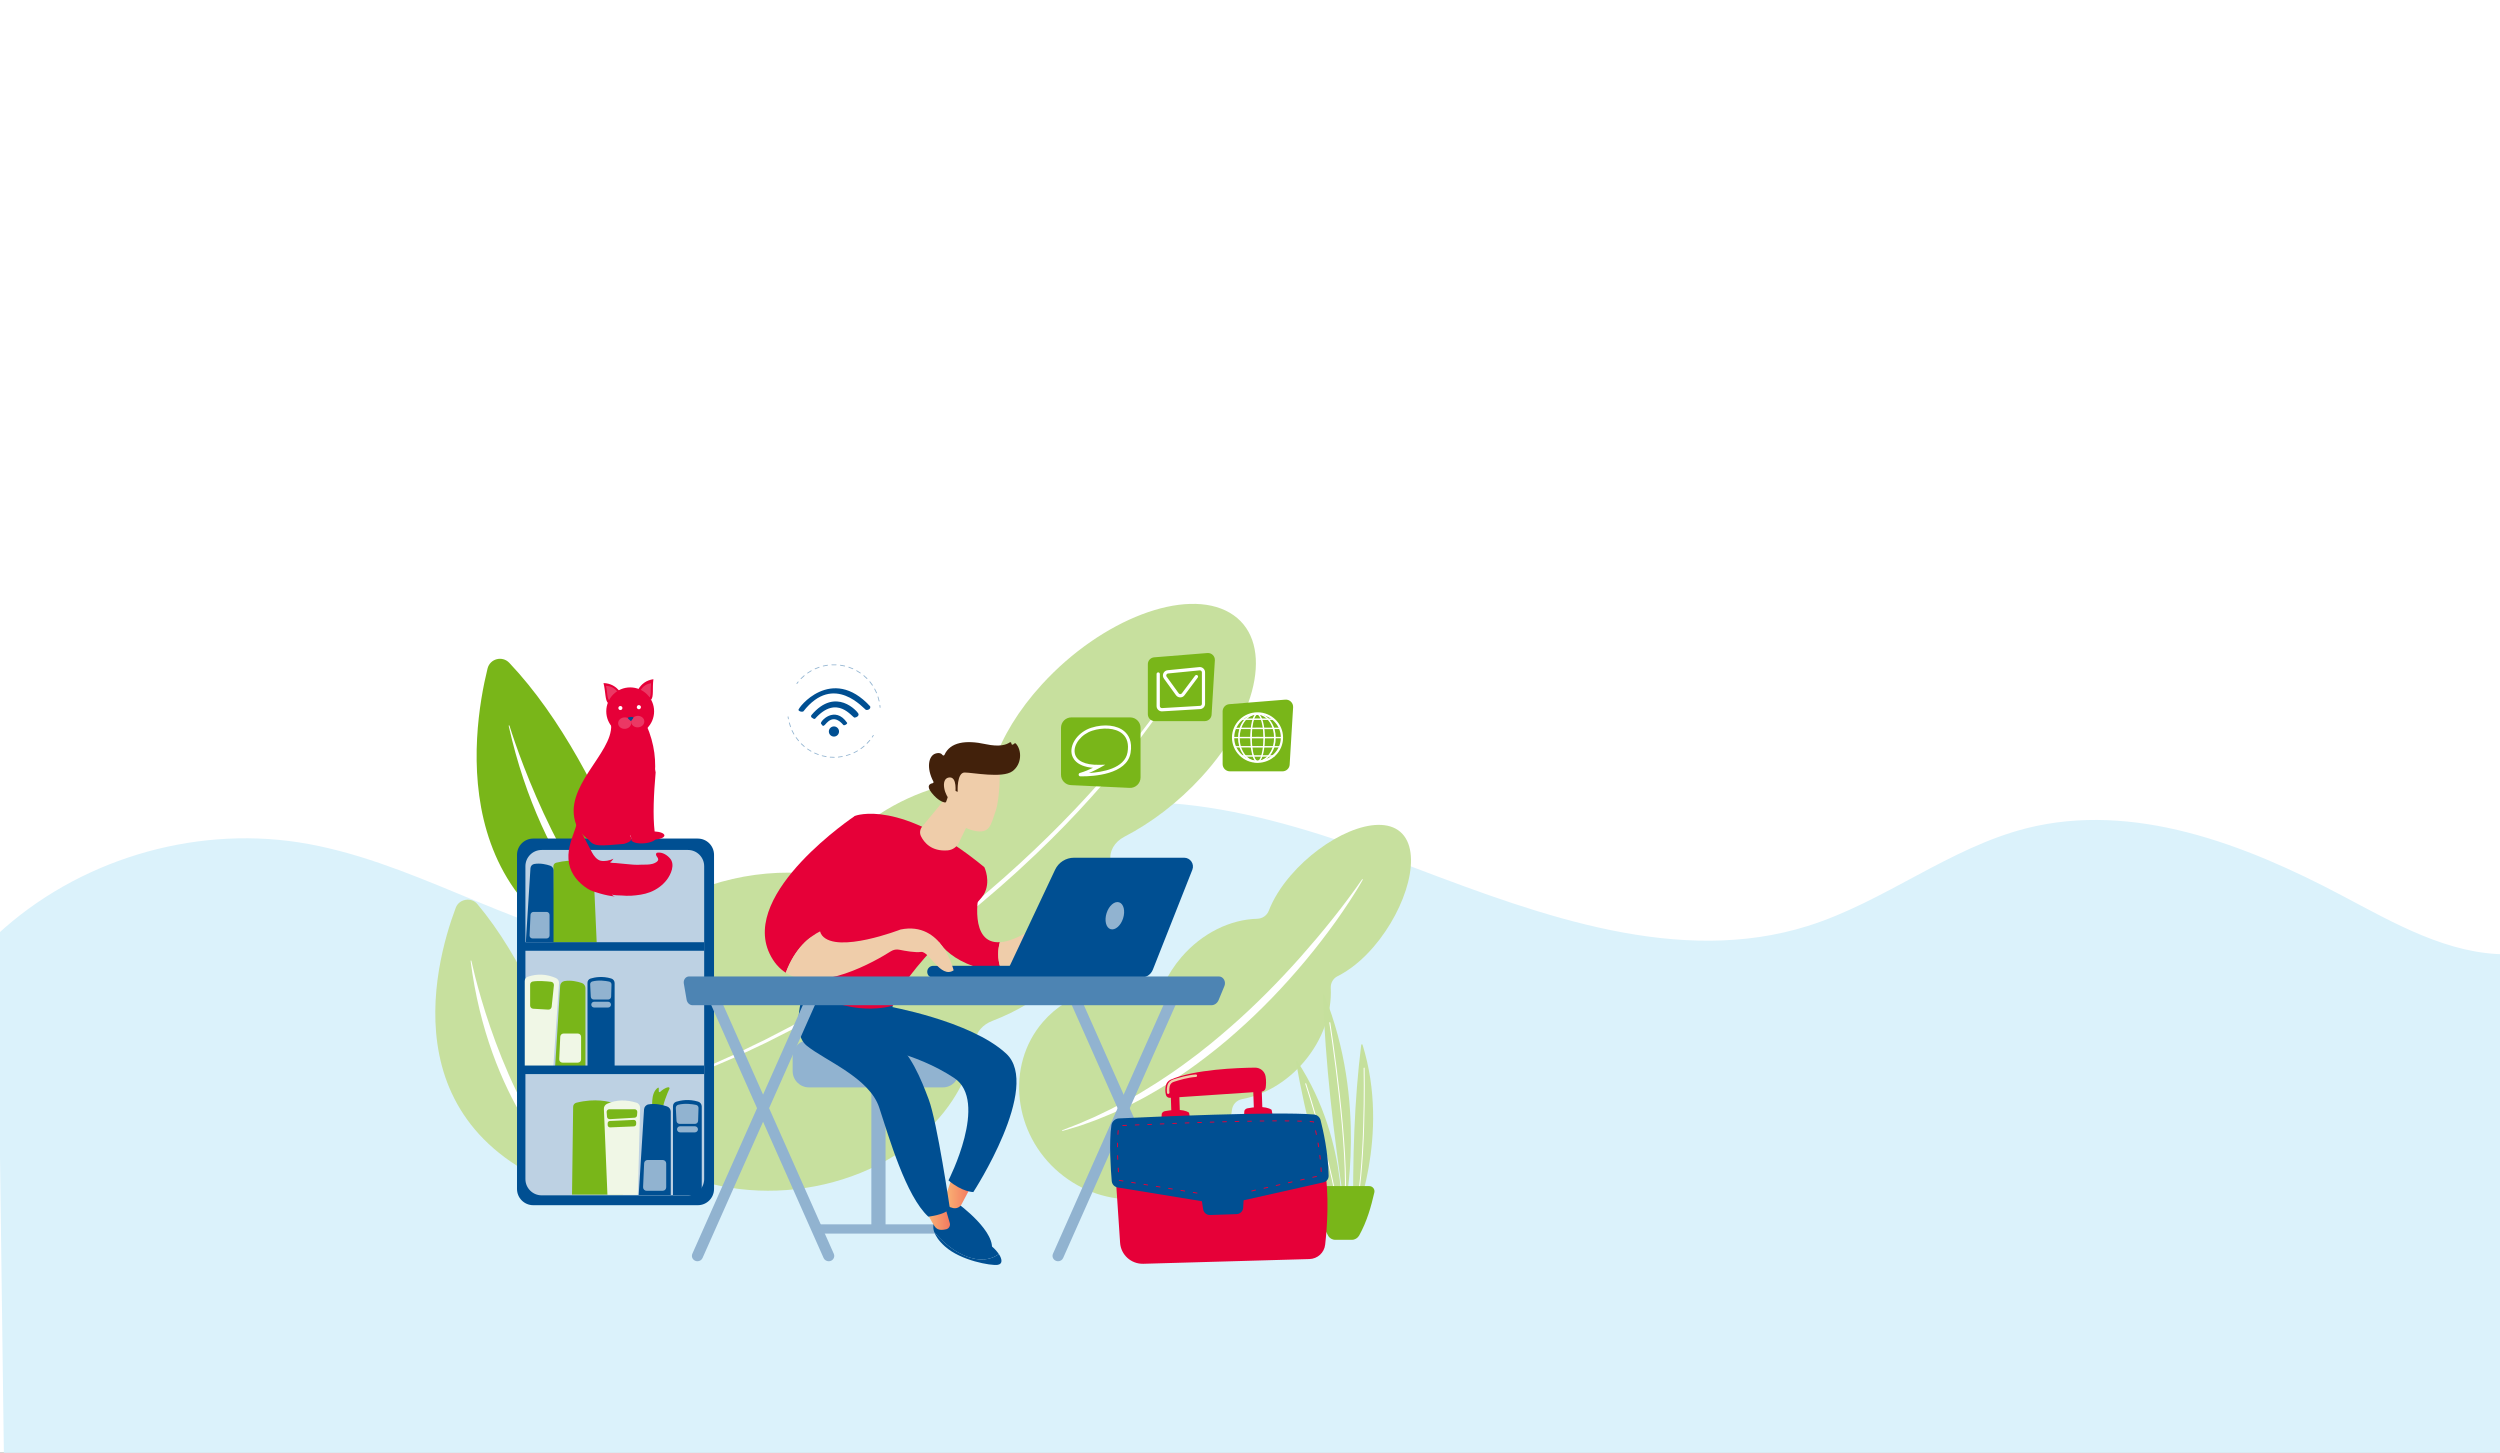 <?xml version="1.0" encoding="utf-8"?>
<!-- Generator: Adobe Illustrator 25.4.6, SVG Export Plug-In . SVG Version: 6.00 Build 0)  -->
<svg version="1.1" id="Laag_1" xmlns="http://www.w3.org/2000/svg" xmlns:xlink="http://www.w3.org/1999/xlink" x="0px" y="0px"
	 viewBox="0 0 5352 3110" style="enable-background:new 0 0 5352 3110;" xml:space="preserve">
<rect x="0" y="0" width="5352" height="3110" fill="#333333" stroke="none"/>
<style type="text/css">
	.st0{fill:#FFFFFF;stroke:#000000;stroke-miterlimit:10;}
	.st1{fill:#DBF2FB;}
	.st2{fill:#C7E09E;}
	.st3{fill:#FFFFFF;}
	.st4{fill:#79B619;}
	.st5{fill:#91B3D0;}
	.st6{fill:#004F92;}
	.st7{fill:#BDD1E3;}
	.st8{fill:#F0F7E6;}
	.st9{fill:#E60038;}
	.st10{fill:#EB3864;}
	.st11{fill:url(#SVGID_1_);}
	.st12{fill:url(#SVGID_00000073689798907125236290000002814348902646912959_);}
	.st13{fill:#EFCDAA;}
	.st14{fill:#42210B;}
	.st15{fill:#4D84B3;}
	.st16{fill:#C5E09C;}
</style>
<rect x="-3.6" y="-6.5" class="st0" width="5387.3" height="3151.1"/>
<g id="Background">
</g>
<path class="st1" d="M-6.2,2000.9c170.8-158.5,415.7-233.1,645.7-197.6c236.8,36.9,445.6,180.9,680.9,224.5
	c170.5,31.6,351.1,7.5,507.6-67.4c126.1-60.4,236.2-152.3,367-201.3c269.5-100.6,568.6-1.7,837.7,100.3
	c268.9,102,562.7,209.1,837.2,123c163.8-51.4,302.7-167.4,469-209.4c228.1-57.3,466,33.8,673.9,143.7
	c112.6,59.5,228.7,127.2,356.1,126.3v1176.8H9.7L-6.2,2000.9z"/>
<g>
	<path class="st2" d="M975.8,1943c-47.2,125.2-149.2,507.2,306.6,626c0,0-68.9-404.8-260.5-633.6
		C1009.1,1920,982.9,1924.3,975.8,1943z"/>
	<path class="st3" d="M1007.5,2057.2c-0.1-1,1.4-1.2,1.6-0.3c15.4,69.2,80.7,324.8,233,484.1c1,1-0.5,2.4-1.6,1.6
		C1199.9,2510.3,1045.4,2354.3,1007.5,2057.2z"/>
</g>
<g>
	<path class="st4" d="M1428.7,2091.9c0,0-115.8-438-338.4-672.9c-15-15.8-41.4-8.9-46.6,12.3
		C1008.9,1572.5,946.3,1999.8,1428.7,2091.9z"/>
	<path class="st3" d="M1384.1,2064.7c1.1,1-0.3,2.7-1.5,1.9c-45.4-32-221.7-190.2-293.6-512.7c-0.2-1,1.3-1.5,1.6-0.5
		C1114.1,1628,1209.6,1902.8,1384.1,2064.7z"/>
</g>
<g>
	<path class="st2" d="M2087.7,2227.6c2.4-18.2,16.2-34.3,36.8-42.1c52.5-20.1,102.8-50.1,145.8-89.3
		c84.5-77.2,121-171.9,107.3-253.2c-3.4-20.4,7.9-40.5,29.6-51.8c57.4-29.7,115.1-73.3,164.8-127.6
		c127.6-139.4,154.7-297,60.5-351.9c-94.2-54.9-274,13.7-401.6,153.1c-50.7,55.4-85.6,113.7-103.2,167.3
		c-6.7,20.5-27.8,35.8-54,39.2c-87.3,11.6-177.1,51.1-247.4,115.3c-19.7,18-36.8,36.9-51.2,56.4c-12.7,17.1-36.3,27-61.1,25.8
		c-129.9-6.5-264.7,35.4-359.9,122.3c-158.4,144.7-147.1,359.4,25.3,479.5c172.4,120.1,440.5,100.2,598.9-44.5
		C2042.3,2367.8,2078.6,2298,2087.7,2227.6z"/>
	<path class="st3" d="M2510.9,1480.8c-14,22.7-29.3,44.7-45.1,66.5c-15.8,21.8-32.2,43.4-49.2,64.6c-34,42.5-70,84-107.7,124.5
		c-37.7,40.5-77.4,79.8-118.8,117.9c-5.2,4.8-10.2,9.6-15.5,14.3l-15.8,14.1c-10.5,9.4-21,18.8-31.9,28l-16.2,13.8
		c-5.4,4.6-10.7,9.3-16.3,13.7l-33.2,27c-5.5,4.6-11.3,8.9-16.9,13.3l-17,13.2c-5.7,4.4-11.3,8.8-17.1,13.1l-17.5,12.8l-17.5,12.8
		l-8.7,6.4c-2.9,2.1-5.9,4.2-8.9,6.2l-35.7,24.9c-5.9,4.2-12.1,8.1-18.2,12.2l-18.3,12.1l-18.3,12.1c-6.2,4-12.4,7.8-18.7,11.7
		l-37.4,23.2l-38.3,22.3c-6.4,3.7-12.7,7.5-19.2,11.1l-19.6,10.7l-19.6,10.7l-9.8,5.3l-4.9,2.7l-5,2.5l-40,20.3l-10,5.1l-5,2.5
		l-5.1,2.4l-20.4,9.6l-20.4,9.6l-10.2,4.8c-3.4,1.6-6.8,3.2-10.3,4.7l-41.7,18c-7,3-13.8,6.1-20.9,8.9l-21.2,8.4l-42.5,16.7
		c-1.2,0.5-2.6,0.1-3.2-0.9c-0.6-0.9-0.1-2.1,1.1-2.6l0.1,0l42-17.3l21-8.6c7-2.9,13.8-6.1,20.7-9.1l41.2-18.4
		c3.5-1.5,6.8-3.1,10.2-4.8l10.1-4.9l20.2-9.8l20.2-9.7l5.1-2.4l5-2.6l9.9-5.1l39.6-20.5l4.9-2.6l4.8-2.7l9.7-5.4l19.4-10.8
		l19.4-10.8c6.5-3.6,12.7-7.4,19-11.2l37.9-22.4l37.2-23.2c6.2-3.9,12.4-7.7,18.5-11.7l18.2-12l18.2-12c6-4,12.2-8,18-12.2
		c47.8-32.7,93.6-67.2,138.4-102.5c89.1-71,171.8-147.2,248-227.2c38.1-40.1,74.3-81.2,108.7-123.3c17.3-21,34-42.3,50.1-63.9
		c4.1-5.4,8.1-10.8,12-16.2c4-5.4,7.9-10.9,11.7-16.4c7.8-10.9,15.4-21.9,22.5-33.1l0,0c0.6-0.9,2.1-1.3,3.3-0.8
		C2511.1,1478.8,2511.5,1479.9,2510.9,1480.8z"/>
</g>
<g>
	<path class="st2" d="M2790.8,2274.1c41.2-48,60.7-106.1,58.1-159.1c-0.5-10.7,5.1-20.5,14.6-25.2c25.7-12.9,52.1-33.6,77.2-62.9
		c71.6-83.4,106.1-204,57-246.1c-49.1-42.2-163.1,10.1-234.7,93.5c-22,25.6-37.4,51.1-46.8,75.4c-4,10.2-13.6,16.9-24.9,17.2
		c-56.9,1.5-117.4,30.1-162.2,82.3c-15.7,18.3-28.3,38.1-37.7,58.5c-5.6,12.2-19.2,18.3-32.6,14.7c-81.6-22.2-170,0.3-226.3,65.6
		c-79.9,92.6-63.7,239.6,35.5,322.7c98,82.1,240.3,74.6,319.3-17.4c29.1-33.9,45.6-74.6,50-116.7c1.2-11.9,10-21.4,21.8-23.6
		C2706.3,2344.1,2753.9,2317.1,2790.8,2274.1z"/>
	<path class="st3" d="M2917.7,1882.9c-8.7,15.6-18.2,30.6-27.9,45.5c-9.7,14.9-19.8,29.5-30.1,44.1c-20.8,28.9-42.5,57.1-65.3,84.4
		c-45.6,54.7-95.1,106.2-148.7,153.4c-26.6,23.8-54.7,46-83.4,67.3c-28.8,21.2-58.8,40.9-89.8,59c-7.8,4.4-15.5,9-23.4,13.3
		l-23.9,12.5c-7.9,4.3-16.1,7.9-24.3,11.8l-12.2,5.7l-6.1,2.9l-6.2,2.6l-25,10.3c-4.1,1.8-8.4,3.2-12.7,4.8l-12.7,4.6l-12.8,4.5
		c-4.3,1.5-8.6,2.7-12.9,4l-26,7.6l-0.6-1.5l25.1-9.8c4.2-1.6,8.4-3.1,12.5-4.9l12.3-5.4l12.3-5.3c4.1-1.8,8.2-3.4,12.2-5.5
		l24.1-11.6l6-2.9l5.9-3.1l11.8-6.2c7.9-4.2,15.8-8.2,23.4-12.7l23.1-13.2c7.6-4.6,15.1-9.3,22.6-14c3.8-2.4,7.6-4.6,11.3-7
		l11.1-7.3l11.1-7.3c3.7-2.4,7.4-4.8,11-7.4l21.7-15.3c3.6-2.5,7.1-5.2,10.7-7.9l10.6-7.9l10.6-7.9l10.4-8.2
		c6.9-5.5,13.9-10.9,20.7-16.5l20.3-17c6.8-5.7,13.4-11.5,20.1-17.3c26.6-23.2,52.3-47.5,77.3-72.5c25-25,49.1-50.8,72.6-77.2
		c23.4-26.5,46.3-53.5,68.3-81.2c5.6-6.9,10.9-13.9,16.4-20.9l16.1-21.2c2.7-3.5,5.3-7.1,7.9-10.7c2.6-3.6,5.2-7.2,7.8-10.7
		c5.2-7.2,10.3-14.4,15.3-21.7L2917.7,1882.9z"/>
</g>
<g>
	<g>
		<path class="st4" d="M2745.5,1651.3H2633c-8.6,0-15.6-7-15.6-15.6V1523c0-8.1,6.2-14.9,14.3-15.5l119.8-9.7
			c9.4-0.8,17.4,7,16.8,16.5l-7.4,122.5C2760.5,1644.9,2753.7,1651.3,2745.5,1651.3z"/>
	</g>
</g>
<g>
	<g>
		<g>
			<g>
				<path class="st3" d="M2706.6,1579.5c0,9.2-0.6,18.5-2.3,27.6c-0.4,2.3-0.9,4.5-1.5,6.8c-0.6,2.2-1.2,4.5-2,6.6
					c-0.8,2.2-1.7,4.3-3,6.2c-0.6,1-1.4,1.9-2.3,2.7c-0.4,0.4-0.9,0.7-1.5,1c-0.5,0.2-1.1,0.4-1.7,0.4c-0.6,0-1.2-0.1-1.8-0.3
					c-0.6-0.2-1.1-0.5-1.5-0.9c-0.9-0.7-1.7-1.7-2.3-2.6c-1.3-1.9-2.2-4.1-3.1-6.2c-0.8-2.2-1.5-4.4-2-6.6c-0.6-2.2-1.1-4.5-1.5-6.8
					c-0.8-4.5-1.4-9.1-1.8-13.7c-0.4-4.6-0.6-9.2-0.6-13.8c0-2.3,0.1-4.6,0.1-6.9c0.1-2.3,0.2-4.6,0.4-6.9c0.3-4.6,0.8-9.2,1.6-13.7
					c0.4-2.3,0.8-4.5,1.4-6.8c0.5-2.2,1.2-4.5,1.9-6.7c0.4-1.1,0.8-2.2,1.3-3.2c0.5-1.1,1-2.1,1.6-3.1c0.6-1,1.4-1.9,2.3-2.6
					c0.5-0.4,1-0.7,1.5-0.9c0.5-0.2,1.1-0.3,1.7-0.3c0.6,0,1.2,0.2,1.7,0.4c0.5,0.2,1,0.6,1.5,0.9c0.9,0.7,1.7,1.6,2.3,2.6
					c1.3,1.9,2.3,4,3.2,6.1c0.9,2.1,1.6,4.3,2.2,6.6c0.6,2.2,1.1,4.5,1.6,6.7C2705.9,1561.1,2706.6,1570.3,2706.6,1579.5z
					 M2706,1579.5c0-4.6-0.2-9.2-0.5-13.8c-0.4-4.6-0.9-9.1-1.8-13.7c-0.4-2.3-0.9-4.5-1.5-6.7c-0.6-2.2-1.3-4.4-2.1-6.6
					c-0.8-2.1-1.8-4.2-3.1-6.1c-0.6-0.9-1.4-1.8-2.2-2.6c-0.4-0.4-0.9-0.7-1.4-0.9c-0.5-0.2-1.1-0.4-1.6-0.4c-0.6,0-1.1,0.1-1.6,0.3
					c-0.5,0.2-1,0.5-1.4,0.9c-0.9,0.7-1.6,1.6-2.2,2.6c-0.6,1-1.1,2-1.6,3c-0.5,1-0.9,2.1-1.2,3.2c-0.7,2.2-1.3,4.4-1.8,6.6
					c-0.5,2.2-0.9,4.5-1.3,6.8c-0.7,4.5-1.2,9.1-1.4,13.7c-0.3,4.6-0.4,9.2-0.4,13.8c0,4.6,0.1,9.2,0.5,13.8
					c0.3,4.6,0.9,9.2,1.7,13.7c0.4,2.3,0.9,4.5,1.4,6.7c0.6,2.2,1.2,4.4,2,6.6c0.8,2.1,1.7,4.3,3,6.2c0.6,0.9,1.3,1.8,2.2,2.5
					c0.4,0.4,0.9,0.7,1.4,0.9c0.5,0.2,1.1,0.3,1.6,0.3c0.5,0,1.1-0.2,1.6-0.4c0.5-0.2,1-0.6,1.4-0.9c0.9-0.7,1.6-1.6,2.2-2.6
					c1.2-1.9,2.1-4,2.9-6.2c0.8-2.2,1.4-4.4,2-6.6c0.5-2.2,1-4.5,1.4-6.7c0.8-4.5,1.3-9.1,1.6-13.7
					C2705.8,1588.7,2706,1584.1,2706,1579.5z"/>
			</g>
			<g>
				<path class="st3" d="M2692.3,1632.1c-0.7,0-1.4-0.1-2.1-0.4c-0.6-0.3-1.2-0.6-1.9-1.1c-0.9-0.7-1.7-1.7-2.6-2.9
					c-1.2-1.8-2.2-3.8-3.2-6.5c-0.8-2-1.4-4.3-2.1-6.8c-0.6-2.2-1-4.4-1.5-6.9c-0.8-4.4-1.4-8.9-1.8-13.9c-0.4-4.5-0.6-9.2-0.6-13.9
					c0-2.5,0.1-4.9,0.1-7c0.1-2.3,0.2-4.7,0.4-7c0.4-5,0.9-9.5,1.6-13.9c0.4-2.5,0.9-4.7,1.4-6.9c0.6-2.5,1.2-4.7,2-6.8
					c0.4-1.2,0.9-2.3,1.3-3.3c0.6-1.2,1.1-2.3,1.7-3.2c0.8-1.3,1.6-2.2,2.5-2.9c0.6-0.5,1.2-0.9,1.9-1.1c0.7-0.3,1.5-0.4,2.3-0.4
					c0.7,0,1.5,0.2,2.2,0.5c0.6,0.3,1.2,0.6,1.8,1.1c0.9,0.7,1.7,1.6,2.6,2.9c1.2,1.7,2.3,3.8,3.3,6.4c0.8,2,1.5,4.2,2.2,6.7
					c0.6,2.2,1.1,4.4,1.6,6.8c1.7,8.6,2.5,17.7,2.6,27.8c0,10.2-0.8,19.2-2.3,27.8c-0.4,2.5-0.9,4.7-1.5,6.9
					c-0.6,2.5-1.3,4.7-2.1,6.8c-1,2.7-2,4.8-3.2,6.5c-0.8,1.3-1.6,2.2-2.5,2.9c-0.6,0.5-1.2,0.9-1.8,1.2c-0.8,0.3-1.5,0.5-2.3,0.5
					C2692.4,1632.1,2692.3,1632.1,2692.3,1632.1z M2691.6,1530.2c-0.3,0-0.7,0.1-1,0.2c-0.4,0.1-0.7,0.4-1.1,0.7
					c-0.7,0.5-1.3,1.3-1.9,2.3c-0.5,0.8-1,1.8-1.5,2.9c-0.4,0.9-0.8,1.9-1.2,3.1c-0.7,1.9-1.2,4.1-1.8,6.5c-0.5,2.1-0.9,4.3-1.3,6.7
					c-0.7,4.2-1.1,8.7-1.4,13.6c-0.3,4.2-0.4,8.7-0.4,13.7c0,4.6,0.1,9.2,0.5,13.7c0.4,4.9,0.9,9.3,1.6,13.5
					c0.4,2.4,0.9,4.6,1.4,6.6c0.6,2.4,1.2,4.5,1.9,6.4c0.9,2.5,1.8,4.3,2.8,5.9c0.7,1,1.3,1.7,1.9,2.2c0.4,0.3,0.7,0.5,1.1,0.7
					c0.4,0.2,0.7,0.2,1.1,0.2c0.3,0,0.7-0.1,1.1-0.3c0.4-0.2,0.7-0.4,1.1-0.7c0.7-0.6,1.3-1.3,1.9-2.3c1-1.6,1.9-3.4,2.8-5.9
					c0.7-1.9,1.3-4,1.9-6.4c0.5-2.1,1-4.3,1.4-6.7c0.7-4.2,1.3-8.6,1.6-13.5c0.3-4.4,0.5-9,0.5-13.7c0-4.6-0.2-9.2-0.5-13.7
					c-0.4-4.9-1-9.3-1.8-13.5c-0.4-2.4-0.9-4.5-1.5-6.6c-0.6-2.4-1.3-4.5-2-6.4c-0.9-2.4-1.9-4.3-2.9-5.9c-0.7-1-1.3-1.7-2-2.3
					c-0.4-0.3-0.8-0.6-1.1-0.7C2692.4,1530.3,2692,1530.2,2691.6,1530.2C2691.6,1530.2,2691.6,1530.2,2691.6,1530.2z"/>
			</g>
		</g>
		<g>
			<g>
				<path class="st3" d="M2729.8,1579.5c0,5.9-0.8,11.9-2.4,17.6c-1.6,5.7-4,11.2-7.3,16.1c-1.6,2.5-3.5,4.8-5.6,6.9
					c-2.1,2.1-4.4,4-6.9,5.6c-2.5,1.6-5.2,2.8-8,3.7c-2.8,0.9-5.8,1.3-8.8,1.3c-3,0-5.9-0.4-8.8-1.3c-2.8-0.9-5.5-2.1-8.1-3.7
					c-2.5-1.6-4.8-3.5-6.9-5.6c-2.1-2.1-4-4.4-5.6-6.9c-3.3-4.9-5.7-10.4-7.4-16.2c-0.8-2.9-1.4-5.8-1.8-8.7
					c-0.4-2.9-0.6-5.9-0.6-8.9c0-3,0.2-5.9,0.6-8.9c0.4-2.9,1-5.9,1.8-8.7c1.6-5.7,4.1-11.2,7.4-16.1c1.7-2.5,3.5-4.8,5.6-6.9
					c2.1-2.1,4.4-4,6.9-5.6c2.5-1.6,5.2-2.8,8-3.7c2.8-0.9,5.8-1.3,8.7-1.3c3,0,5.9,0.5,8.7,1.3c2.8,0.9,5.5,2.1,8,3.7
					c2.5,1.6,4.8,3.5,6.9,5.6c2.1,2.1,4,4.4,5.6,6.9c3.3,4.9,5.7,10.4,7.3,16.1C2729,1567.7,2729.8,1573.6,2729.8,1579.5z
					 M2729,1579.5c0-5.9-0.7-11.7-2.3-17.4c-1.6-5.7-3.9-11.1-7.1-16c-1.6-2.5-3.4-4.8-5.5-6.9c-2-2.1-4.3-4-6.8-5.6
					c-2.5-1.6-5.1-2.8-7.9-3.7c-2.8-0.9-5.7-1.3-8.7-1.3c-2.9,0-5.9,0.5-8.6,1.3c-2.8,0.9-5.5,2.1-7.9,3.7c-2.5,1.6-4.7,3.5-6.8,5.6
					c-2,2.1-3.9,4.4-5.5,6.9c-3.2,4.9-5.5,10.4-7.1,16c-0.8,2.8-1.3,5.7-1.7,8.6c-0.4,2.9-0.6,5.8-0.6,8.8c0,2.9,0.2,5.9,0.6,8.8
					c0.4,2.9,0.9,5.8,1.7,8.6c1.5,5.7,3.9,11.1,7.1,16c1.6,2.5,3.4,4.8,5.5,6.9c2,2.1,4.3,4,6.8,5.6c2.5,1.6,5.1,2.8,7.9,3.7
					c2.8,0.9,5.7,1.3,8.6,1.3c2.9,0,5.8-0.5,8.6-1.3c2.8-0.9,5.5-2.1,7.9-3.7c2.5-1.6,4.7-3.5,6.8-5.6c2-2.1,3.9-4.4,5.5-6.9
					c3.2-4.9,5.6-10.4,7.1-16C2728.3,1591.3,2729,1585.4,2729,1579.5z"/>
			</g>
			<g>
				<path class="st3" d="M2690.8,1632.1c-3.1,0-6.2-0.5-9.1-1.4c-2.9-0.9-5.7-2.2-8.4-3.8c-2.5-1.6-4.9-3.5-7.1-5.8
					c-2.1-2.1-4-4.5-5.8-7.1c-3.3-4.9-5.8-10.5-7.5-16.5c-0.8-2.9-1.4-5.9-1.8-8.9c-0.4-3-0.6-6-0.6-9.1c0-3.1,0.2-6.1,0.6-9.1
					c0.4-3,1-6,1.8-8.9c1.7-6.1,4.3-11.6,7.5-16.5c1.7-2.6,3.7-5,5.8-7.1c2.2-2.2,4.6-4.2,7.1-5.8c2.7-1.7,5.5-2.9,8.4-3.8
					c3-0.9,6-1.4,9.1-1.4c3.1,0,6.1,0.5,9.1,1.4c2.9,0.9,5.7,2.2,8.4,3.8c2.5,1.6,4.9,3.5,7.1,5.8c2.1,2.1,4,4.5,5.8,7.1
					c3.3,4.9,5.8,10.5,7.5,16.5c1.6,5.7,2.4,11.7,2.4,18v0c0,6.2-0.8,12.3-2.4,18c-1.7,6.1-4.2,11.6-7.5,16.5
					c-1.7,2.6-3.7,5-5.8,7.1c-2.2,2.2-4.6,4.2-7.1,5.8c-2.7,1.7-5.5,3-8.4,3.8C2697,1631.6,2693.9,1632.1,2690.8,1632.1z
					 M2690.8,1530c-2.8,0-5.6,0.4-8.3,1.3c-2.6,0.8-5.2,2-7.6,3.5c-2.3,1.4-4.5,3.3-6.5,5.4c-1.9,2-3.7,4.2-5.3,6.7
					c-3,4.6-5.3,9.9-6.9,15.6c-0.7,2.7-1.3,5.5-1.7,8.4c-0.4,2.8-0.6,5.7-0.6,8.6c0,2.9,0.2,5.8,0.6,8.6c0.4,2.9,0.9,5.8,1.7,8.4
					c1.6,5.8,3.9,11,6.9,15.6c1.6,2.4,3.4,4.7,5.3,6.7c2.1,2.1,4.3,3.9,6.5,5.4c2.4,1.5,5,2.7,7.6,3.5c2.7,0.8,5.5,1.3,8.3,1.3
					c2.8,0,5.5-0.4,8.2-1.3c2.6-0.8,5.2-2,7.6-3.5c2.3-1.4,4.5-3.2,6.5-5.4c1.9-2,3.7-4.2,5.3-6.7c3-4.6,5.4-9.9,6.9-15.6
					c1.5-5.4,2.2-11.1,2.2-17.1c0-5.9-0.8-11.6-2.2-17.1c-1.6-5.8-3.9-11-6.9-15.7c-1.6-2.4-3.4-4.7-5.3-6.7
					c-2.1-2.1-4.3-3.9-6.5-5.4c-2.4-1.5-5-2.7-7.6-3.5C2696.4,1530.4,2693.6,1530,2690.8,1530z"/>
			</g>
		</g>
		<g>
			<g>
				<path class="st3" d="M2645.3,1559.3l11.7-0.1l11.7-0.1l23.4,0l23.4,0l11.7,0.1l11.7,0.1c0,0,0,0,0,0c0,0,0,0,0,0l-11.7,0.1
					l-11.7,0.1l-23.4,0l-23.4,0l-11.7-0.1l-11.7-0.1C2645.2,1559.4,2645.2,1559.3,2645.3,1559.3
					C2645.2,1559.3,2645.2,1559.3,2645.3,1559.3z"/>
			</g>
			<g>
				<polygon class="st3" points="2692.1,1560.9 2657,1560.8 2644.7,1560.7 2643.9,1559.9 2643.9,1559.3 2643.9,1558 2645.3,1557.9 
					2668.7,1557.8 2692.1,1557.7 2727.3,1557.8 2740.3,1557.9 2740.4,1560.7 2739,1560.7 2715.6,1560.9 				"/>
			</g>
		</g>
		<g>
			<g>
				<path class="st3" d="M2658.9,1539.6c2.8,0,5.5-0.1,8.3-0.1l8.3-0.1c2.8,0,5.5,0,8.3,0l8.3,0l16.6,0l8.3,0.1
					c2.8,0,5.5,0.1,8.3,0.1c0,0,0,0,0,0c0,0,0,0.1,0,0.1c-2.8,0-5.5,0.1-8.3,0.1l-8.3,0.1l-16.6,0l-8.3,0c-2.8,0-5.5,0-8.3,0
					l-8.3-0.1c-2.8,0-5.5-0.1-8.3-0.1C2658.8,1539.7,2658.8,1539.6,2658.9,1539.6C2658.8,1539.6,2658.8,1539.6,2658.9,1539.6z"/>
			</g>
			<g>
				<path class="st3" d="M2692.1,1541.2l-10.5,0c-2.1,0-4.1,0-6.2,0l-11.1-0.1c-1.9,0-3.7,0-5.6-0.1l-1.3,0l-0.1-2.7l1.4,0
					c1.8,0,3.6,0,5.4-0.1l11.3-0.1c2,0,3.9,0,5.9,0l10.8,0l28,0.1c1.8,0,3.5,0,5.3,0.1l1.4,0l-0.1,2.7l-1.3,0
					c-1.8,0-3.7,0.1-5.5,0.1l-11.1,0.1L2692.1,1541.2z"/>
			</g>
		</g>
		<g>
			<g>
				<path class="st3" d="M2641.2,1579l12.7-0.1l12.7-0.1l25.5,0l25.5,0l12.7,0.1l12.7,0.1c0,0,0,0,0,0c0,0,0,0,0,0l-12.7,0.1
					l-12.7,0.1l-25.5,0l-25.5,0l-12.7-0.1l-12.7-0.1C2641.2,1579.1,2641.2,1579,2641.2,1579C2641.2,1579,2641.2,1579,2641.2,1579z"
					/>
			</g>
			<g>
				<polygon class="st3" points="2692.1,1580.6 2653.9,1580.5 2639.9,1580.4 2639.8,1577.7 2641.2,1577.6 2666.7,1577.5 
					2692.1,1577.4 2730.3,1577.5 2743.7,1577.6 2744.5,1578.5 2744.4,1580.4 2743.1,1580.4 2717.6,1580.6 				"/>
			</g>
		</g>
		<g>
			<g>
				<path class="st3" d="M2645.3,1598.7l11.7-0.1l11.7-0.1l23.4,0l23.4,0l11.7,0.1l11.7,0.1c0,0,0,0,0,0c0,0,0,0.1,0,0.1l-11.7,0.1
					l-11.7,0.1l-23.4,0l-23.4,0l-11.7-0.1l-11.7-0.1C2645.2,1598.8,2645.2,1598.7,2645.3,1598.7
					C2645.2,1598.7,2645.2,1598.7,2645.3,1598.7z"/>
			</g>
			<g>
				<polygon class="st3" points="2692.1,1600.3 2657,1600.2 2644.7,1600.1 2643.9,1599.3 2643.9,1598.7 2643.9,1597.4 
					2645.3,1597.3 2668.7,1597.2 2692.1,1597.1 2727.3,1597.2 2740.3,1597.3 2740.4,1600.1 2739,1600.1 2715.6,1600.3 				"/>
			</g>
		</g>
		<g>
			<g>
				<path class="st3" d="M2727.1,1618.6h-66.5c-0.1,0-0.2-0.1-0.2-0.2c0-0.1,0.1-0.2,0.2-0.2h66.5c0.1,0,0.2,0.1,0.2,0.2
					C2727.3,1618.5,2727.2,1618.6,2727.1,1618.6z"/>
			</g>
			<g>
				<path class="st3" d="M2727.1,1619.9h-66.5c-0.8,0-1.5-0.7-1.5-1.5c0-0.8,0.7-1.5,1.5-1.5h66.5c0.8,0,1.5,0.7,1.5,1.5
					C2728.6,1619.3,2727.9,1619.9,2727.1,1619.9z"/>
			</g>
		</g>
	</g>
	<g>
		<path class="st3" d="M2692.1,1633.1c-30.2,0-54.7-24.3-54.7-54.1c0-29.8,24.5-54.1,54.7-54.1s54.7,24.3,54.7,54.1
			C2746.9,1608.9,2722.3,1633.1,2692.1,1633.1z M2692.1,1529.7c-27.5,0-49.9,22.1-49.9,49.3c0,27.2,22.4,49.3,49.9,49.3
			s49.9-22.1,49.9-49.3C2742.1,1551.8,2719.7,1529.7,2692.1,1529.7z"/>
	</g>
</g>
<path class="st4" d="M2579,1543.8h-106.9c-8.2,0-14.8-6.6-14.8-14.8v-107.1c0-7.7,5.9-14.1,13.6-14.7l113.9-9.2
	c9-0.7,16.5,6.7,16,15.6l-7,116.4C2593.3,1537.7,2586.8,1543.8,2579,1543.8z"/>
<path class="st3" d="M2487.4,1522.9c-2.9,0-5.7-1.1-7.8-3.1c-2.3-2.1-3.6-5.1-3.6-8.2v-68.7c0-1.9,1.6-3.5,3.5-3.5
	c1.9,0,3.5,1.6,3.5,3.5v68.7c0,1.2,0.5,2.3,1.4,3.1c0.9,0.8,2,1.2,3.2,1.2l81.4-4.8c2.3-0.1,4-2,4-4.3v-67.4c0-1.2-0.5-2.4-1.4-3.2
	c-0.9-0.8-2.1-1.2-3.3-1.1l-67.7,6.7c-2.2,0.2-3.2,1.8-3.5,2.5c-0.3,0.7-0.9,2.5,0.4,4.3l25.8,35.6c0.8,1.1,2.1,1.8,3.4,1.8
	c0,0,0,0,0,0c1.4,0,2.6-0.6,3.4-1.7l28.4-37.9c1.2-1.5,3.4-1.9,4.9-0.7c1.6,1.2,1.9,3.4,0.7,4.9l-28.4,37.9
	c-2.2,2.9-5.4,4.6-9.1,4.5c-3.6,0-6.9-1.7-9.1-4.7l-25.8-35.6c-2.4-3.3-2.8-7.5-1.2-11.3c1.7-3.7,5.1-6.2,9.2-6.6l67.7-6.7
	c3.2-0.3,6.4,0.7,8.7,2.9c2.4,2.1,3.7,5.2,3.7,8.4v67.4c0,6-4.7,10.9-10.6,11.3l-81.4,4.8
	C2487.8,1522.9,2487.6,1522.9,2487.4,1522.9z"/>
<path class="st4" d="M2271.4,1558.1v100.4c0,11.9,9.4,21.8,21.3,22.3l125.6,5.9c12.7,0.6,23.4-9.6,23.4-22.3v-106.3
	c0-12.3-10-22.3-22.3-22.3h-125.6C2281.4,1535.7,2271.4,1545.7,2271.4,1558.1z"/>
<path class="st3" d="M2316.9,1662c-1.6,0-3,0-4.1,0c-1.9,0-3.4-1.4-3.6-3.2c-0.2-1.9,0.9-3.6,2.7-4.1c9.6-2.7,20.2-7.3,27.9-11
	c-36.9-3-44.3-22-45.7-30.6c-3.6-21.9,15.4-46.6,42.3-55.2c27.5-8.7,55.3-5.6,70.9,8c8.3,7.2,17.3,21,13,45.9
	C2412.5,1658.3,2339.9,1662,2316.9,1662z M2313.8,1661.1L2313.8,1661.1L2313.8,1661.1z M2313,1655.3
	C2313,1655.3,2313,1655.3,2313,1655.3C2313,1655.3,2313,1655.3,2313,1655.3z M2366.3,1637.1l-11.7,6.5c-0.6,0.3-10.9,6.1-23.4,11.3
	c28.5-1.7,76.7-9.8,82.6-44.3c3-17.5-0.7-30.9-10.8-39.7c-15.8-13.7-43.8-13.3-64.5-6.7c-23.5,7.5-40.8,29.3-37.7,47.7
	c2.7,16.7,21.8,26.1,52.2,25.4L2366.3,1637.1z"/>
<g>
	<g>
		<g>
			<g>
				<path class="st5" d="M1867.2,1578.9c-0.2,0-0.3-0.1-0.5-0.2c-0.4-0.3-0.5-0.8-0.2-1.2c0.8-1.2,1.6-2.5,2.4-3.7
					c0.3-0.4,0.8-0.5,1.2-0.3c0.4,0.3,0.5,0.8,0.3,1.2c-0.8,1.3-1.6,2.5-2.4,3.8C1867.8,1578.8,1867.5,1578.9,1867.2,1578.9z"/>
			</g>
			<g>
				<path class="st5" d="M1785.5,1622.1c-2.8,0-5.5-0.1-8.3-0.3c-0.5,0-0.9-0.5-0.8-1c0-0.5,0.5-0.9,1-0.8c2.7,0.2,5.4,0.3,8.1,0.3
					l0.5,0c0.5,0,0.9,0.4,0.9,0.9c0,0.5-0.4,0.9-0.9,0.9L1785.5,1622.1z M1794.7,1621.7c-0.5,0-0.8-0.3-0.9-0.8c0-0.5,0.3-0.9,0.8-1
					c2.9-0.3,5.7-0.7,8.5-1.2c0.5-0.1,0.9,0.2,1,0.7c0.1,0.5-0.2,0.9-0.7,1C1800.6,1621,1797.7,1621.4,1794.7,1621.7
					C1794.7,1621.7,1794.7,1621.7,1794.7,1621.7z M1768.7,1620.7c0,0-0.1,0-0.2,0c-2.9-0.5-5.8-1.1-8.6-1.9
					c-0.5-0.1-0.8-0.6-0.6-1.1c0.1-0.5,0.6-0.8,1.1-0.6c2.8,0.7,5.6,1.3,8.4,1.8c0.5,0.1,0.8,0.5,0.7,1
					C1769.5,1620.4,1769.1,1620.7,1768.7,1620.7z M1811.8,1618.6c-0.4,0-0.7-0.3-0.9-0.7c-0.1-0.5,0.1-1,0.6-1.1
					c2.8-0.8,5.5-1.7,8.2-2.7c0.5-0.2,1,0.1,1.1,0.5c0.2,0.5-0.1,1-0.5,1.1c-2.7,1-5.5,1.9-8.4,2.7
					C1811.9,1618.5,1811.8,1618.6,1811.8,1618.6z M1751.9,1616.3c-0.1,0-0.2,0-0.3-0.1c-2.7-1-5.5-2.1-8.1-3.3
					c-0.4-0.2-0.6-0.7-0.4-1.2c0.2-0.4,0.7-0.6,1.2-0.4c2.6,1.2,5.3,2.3,8,3.3c0.5,0.2,0.7,0.7,0.5,1.1
					C1752.6,1616,1752.2,1616.3,1751.9,1616.3z M1828.1,1612.5c-0.3,0-0.7-0.2-0.8-0.5c-0.2-0.4,0-1,0.4-1.2
					c2.6-1.2,5.1-2.6,7.6-4.1c0.4-0.2,1-0.1,1.2,0.3c0.3,0.4,0.1,1-0.3,1.2c-2.5,1.5-5.1,2.9-7.7,4.1
					C1828.3,1612.4,1828.2,1612.5,1828.1,1612.5z M1736.1,1609c-0.2,0-0.3,0-0.4-0.1c-2.5-1.4-5-3-7.4-4.7c-0.4-0.3-0.5-0.8-0.2-1.2
					c0.3-0.4,0.8-0.5,1.2-0.2c2.3,1.6,4.8,3.2,7.3,4.6c0.4,0.2,0.6,0.8,0.3,1.2C1736.7,1608.8,1736.4,1609,1736.1,1609z
					 M1843,1603.6c-0.3,0-0.6-0.1-0.7-0.4c-0.3-0.4-0.2-1,0.2-1.2c1.1-0.8,2.2-1.6,3.3-2.5c1.2-0.9,2.4-1.9,3.5-2.9
					c0.4-0.3,0.9-0.3,1.3,0.1c0.3,0.4,0.3,0.9-0.1,1.3c-1.2,1-2.3,2-3.6,2.9c-1.1,0.9-2.2,1.7-3.3,2.5
					C1843.4,1603.6,1843.2,1603.6,1843,1603.6z M1721.8,1599c-0.2,0-0.4-0.1-0.6-0.2c-2.2-1.9-4.4-3.9-6.5-5.9
					c-0.3-0.3-0.3-0.9,0-1.3c0.3-0.3,0.9-0.3,1.3,0c2,2,4.2,4,6.4,5.8c0.4,0.3,0.4,0.9,0.1,1.3
					C1722.4,1598.9,1722.1,1599,1721.8,1599z M1856.2,1592.3c-0.2,0-0.4-0.1-0.6-0.3c-0.4-0.3-0.4-0.9,0-1.3c2-2.1,3.9-4.2,5.8-6.4
					c0.3-0.4,0.9-0.4,1.3-0.1c0.4,0.3,0.4,0.9,0.1,1.3c-1.8,2.2-3.8,4.4-5.9,6.5C1856.7,1592.2,1856.4,1592.3,1856.2,1592.3z
					 M1709.6,1586.7c-0.3,0-0.5-0.1-0.7-0.3c-0.8-0.9-1.5-1.8-2.2-2.8c-1.1-1.4-2.1-2.8-3.1-4.2c-0.3-0.4-0.2-1,0.2-1.2
					c0.4-0.3,1-0.2,1.2,0.2c1,1.4,2,2.8,3.1,4.1c0.7,0.9,1.5,1.8,2.2,2.7c0.3,0.4,0.3,0.9-0.1,1.3
					C1710,1586.7,1709.8,1586.7,1709.6,1586.7z M1699.6,1572.5c-0.3,0-0.6-0.2-0.8-0.4c-1.5-2.5-2.8-5.1-4.1-7.8
					c-0.2-0.4,0-1,0.4-1.2c0.4-0.2,1,0,1.2,0.4c1.2,2.6,2.5,5.2,4,7.6c0.2,0.4,0.1,1-0.3,1.2
					C1699.9,1572.5,1699.7,1572.5,1699.6,1572.5z M1692.3,1556.7c-0.4,0-0.7-0.2-0.8-0.6c-1-2.7-1.9-5.6-2.6-8.4
					c-0.1-0.5,0.2-1,0.6-1.1c0.5-0.1,1,0.2,1.1,0.6c0.7,2.8,1.6,5.5,2.6,8.2c0.2,0.5-0.1,1-0.5,1.1
					C1692.5,1556.7,1692.4,1556.7,1692.3,1556.7z"/>
			</g>
			<g>
				<path class="st5" d="M1687.8,1539.8c-0.4,0-0.8-0.3-0.9-0.7c-0.3-1.5-0.5-3-0.7-4.4c-0.1-0.5,0.3-0.9,0.8-1
					c0.5-0.1,0.9,0.3,1,0.8c0.2,1.5,0.4,2.9,0.6,4.4c0.1,0.5-0.2,0.9-0.7,1C1687.9,1539.8,1687.8,1539.8,1687.8,1539.8z"/>
			</g>
		</g>
		<g>
			<g>
				<path class="st5" d="M1705.9,1464.1c-0.2,0-0.4-0.1-0.5-0.2c-0.4-0.3-0.5-0.8-0.2-1.2c0.9-1.2,1.8-2.4,2.8-3.5
					c0.3-0.4,0.9-0.4,1.3-0.1c0.4,0.3,0.4,0.9,0.1,1.3c-0.9,1.1-1.8,2.3-2.7,3.5C1706.4,1463.9,1706.1,1464.1,1705.9,1464.1z"/>
			</g>
			<g>
				<path class="st5" d="M1882.1,1501.7c-0.4,0-0.8-0.3-0.9-0.7c-0.7-3-1.5-5.9-2.4-8.8c-0.2-0.5,0.1-1,0.6-1.1
					c0.5-0.2,1,0.1,1.1,0.6c0.9,3,1.8,6,2.4,9c0.1,0.5-0.2,1-0.7,1.1C1882.2,1501.7,1882.2,1501.7,1882.1,1501.7z M1876.5,1484.1
					c-0.3,0-0.7-0.2-0.8-0.5c-1.2-2.8-2.5-5.6-4-8.2c-0.2-0.4-0.1-1,0.4-1.2c0.4-0.2,1-0.1,1.2,0.4c1.5,2.7,2.9,5.5,4.1,8.4
					c0.2,0.5,0,1-0.5,1.2C1876.7,1484.1,1876.6,1484.1,1876.5,1484.1z M1867.6,1467.9c-0.3,0-0.6-0.1-0.7-0.4
					c-1.3-1.9-2.7-3.8-4.1-5.7c-0.4-0.6-0.9-1.1-1.3-1.7c-0.3-0.4-0.3-0.9,0.1-1.3c0.4-0.3,0.9-0.3,1.3,0.1c0.5,0.6,0.9,1.1,1.4,1.7
					c1.5,1.9,2.9,3.8,4.2,5.8c0.3,0.4,0.2,1-0.2,1.2C1868,1467.8,1867.8,1467.9,1867.6,1467.9z M1714.8,1453.7
					c-0.2,0-0.5-0.1-0.6-0.3c-0.3-0.3-0.4-0.9,0-1.3c2.2-2.2,4.5-4.3,6.8-6.3c0.4-0.3,0.9-0.3,1.3,0.1c0.3,0.4,0.3,0.9-0.1,1.3
					c-2.3,2-4.6,4.1-6.7,6.2C1715.2,1453.6,1715,1453.7,1714.8,1453.7z M1856,1453.6c-0.2,0-0.5-0.1-0.6-0.3
					c-2.1-2.2-4.4-4.3-6.7-6.2c-0.4-0.3-0.4-0.9-0.1-1.3c0.3-0.4,0.9-0.4,1.3-0.1c2.4,2,4.7,4.1,6.8,6.3c0.3,0.4,0.3,0.9,0,1.3
					C1856.4,1453.5,1856.2,1453.6,1856,1453.6z M1728.9,1441.8c-0.3,0-0.6-0.1-0.7-0.4c-0.3-0.4-0.2-1,0.2-1.2
					c2.5-1.8,5.2-3.4,7.9-5c0.4-0.2,1-0.1,1.2,0.3c0.2,0.4,0.1,1-0.3,1.2c-2.6,1.5-5.3,3.1-7.8,4.9
					C1729.2,1441.7,1729.1,1441.8,1728.9,1441.8z M1841.8,1441.7c-0.2,0-0.4-0.1-0.5-0.2c-2.5-1.7-5.1-3.4-7.8-4.9
					c-0.4-0.2-0.6-0.8-0.3-1.2c0.2-0.4,0.8-0.6,1.2-0.3c2.7,1.5,5.4,3.2,7.9,4.9c0.4,0.3,0.5,0.8,0.2,1.2
					C1842.4,1441.5,1842.1,1441.7,1841.8,1441.7z M1745,1432.7c-0.3,0-0.7-0.2-0.8-0.5c-0.2-0.4,0-1,0.4-1.2
					c2.8-1.3,5.7-2.4,8.7-3.4c0.5-0.2,1,0.1,1.1,0.6c0.2,0.5-0.1,1-0.6,1.1c-2.9,1-5.8,2.1-8.5,3.4
					C1745.2,1432.6,1745.1,1432.7,1745,1432.7z M1825.8,1432.6c-0.1,0-0.2,0-0.4-0.1c-2.8-1.2-5.6-2.4-8.5-3.3
					c-0.5-0.2-0.7-0.7-0.6-1.1c0.2-0.5,0.7-0.7,1.1-0.6c2.9,1,5.9,2.1,8.7,3.4c0.4,0.2,0.7,0.7,0.5,1.2
					C1826.4,1432.4,1826.1,1432.6,1825.8,1432.6z M1762.4,1426.7c-0.4,0-0.8-0.3-0.9-0.7c-0.1-0.5,0.2-1,0.7-1.1
					c3-0.7,6.1-1.3,9.2-1.7c0.5-0.1,0.9,0.3,1,0.8c0.1,0.5-0.3,0.9-0.8,1c-3,0.4-6.1,1-9,1.7
					C1762.6,1426.7,1762.5,1426.7,1762.4,1426.7z M1808.3,1426.7c-0.1,0-0.1,0-0.2,0c-3-0.7-6-1.3-9-1.7c-0.5-0.1-0.8-0.5-0.8-1
					c0.1-0.5,0.5-0.8,1-0.8c3.1,0.4,6.1,1,9.2,1.7c0.5,0.1,0.8,0.6,0.7,1.1C1809,1426.4,1808.7,1426.7,1808.3,1426.7z M1790,1424.2
					C1790,1424.2,1790,1424.2,1790,1424.2c-3.1-0.1-6.1-0.1-9.2,0c-0.5,0-0.9-0.4-0.9-0.8c0-0.5,0.4-0.9,0.8-0.9
					c3.1-0.1,6.2-0.1,9.3,0c0.5,0,0.9,0.4,0.8,0.9C1790.8,1423.8,1790.5,1424.2,1790,1424.2z"/>
			</g>
			<g>
				<path class="st5" d="M1884.1,1515.3c-0.5,0-0.9-0.4-0.9-0.8c-0.1-1.5-0.3-2.9-0.4-4.4c-0.1-0.5,0.3-0.9,0.8-1
					c0.5-0.1,0.9,0.3,1,0.8c0.2,1.5,0.3,3,0.4,4.5C1885.1,1514.8,1884.7,1515.3,1884.1,1515.3
					C1884.2,1515.3,1884.2,1515.3,1884.1,1515.3z"/>
			</g>
		</g>
		<g>
			<g>
				<g>
					<path class="st6" d="M1765.4,1552.3c3.7-3.1,17.8-26.7,40.3,0c2.4,1.3,8.7-2.3,7.9-4.8c-26.4-38.5-59.2-2.4-56,1.6
						C1760.9,1553.1,1761.1,1555.9,1765.4,1552.3z"/>
				</g>
				<g>
					<path class="st6" d="M1829.6,1536.3c4.9-0.6,9.5-3.9,8.2-8.2c-1.4-4.2-48.3-59.1-100.6,2.7c-0.6,0.8-1,1.7-0.9,2.7
						c0.1,1,0.6,1.9,1.3,2.5c2.4,2,4.4,3.3,7,3C1792.5,1484.8,1824.7,1536.9,1829.6,1536.3z"/>
				</g>
				<g>
					<path class="st6" d="M1854.1,1519.9c3.5,0.7,10.6-1.9,8.8-7.7c-82.6-89.9-156.2,4.3-153.5,8.1c2.7,3.8,8.2,3.9,10.4,2.7
						C1785.5,1438.6,1850.6,1519.2,1854.1,1519.9z"/>
				</g>
			</g>
			<path class="st6" d="M1796.2,1566c0,6-4.9,10.9-10.9,10.9c-6,0-10.9-4.9-10.9-10.9c0-6,4.9-10.9,10.9-10.9
				C1791.3,1555.1,1796.2,1560,1796.2,1566z"/>
		</g>
	</g>
</g>
<g>
	<g>
		<path class="st6" d="M1493.8,2580.1h-352.2c-19.2,0-34.8-15.6-34.8-34.8V1830c0-19.2,15.6-34.8,34.8-34.8h352.2
			c19.2,0,34.8,15.6,34.8,34.8v715.3C1528.6,2564.5,1513.1,2580.1,1493.8,2580.1z"/>
		<path class="st7" d="M1472.7,2559h-313.1c-19.2,0-34.8-15.6-34.8-34.8v-669.8c0-19.2,15.6-34.8,34.8-34.8h313.1
			c19.2,0,34.8,15.6,34.8,34.8v669.8C1507.4,2543.4,1491.9,2559,1472.7,2559z"/>
		<g>
			<g>
				<path class="st8" d="M1123.4,2283.8v-183.6c0-4.2,2.6-7.9,6.5-9.2c20.1-6.8,40.1-5.9,60.2,2.8c4.3,1.9,7,6.2,6.7,10.9
					l-12.2,178.6L1123.4,2283.8z"/>
				<path class="st4" d="M1134.9,2108v44.7c0,3.6,2.8,6.6,6.4,6.8l32.5,1.9c3.7,0.2,6.8-2.5,7.2-6.1l4.8-46c0.4-3.7-2.3-7.1-6-7.5
					c-9.6-1.1-27.5-2.6-39.2-0.6C1137.3,2101.8,1134.9,2104.6,1134.9,2108z"/>
			</g>
			<g>
				<path class="st4" d="M1199.2,2110.3l-10.8,173.1h64.9v-168.3c0-4.8-3.1-9.1-7.7-10.7c-8.6-2.9-23.2-6.6-37.5-4.1
					C1203.2,2101.3,1199.5,2105.4,1199.2,2110.3z"/>
				<path class="st8" d="M1199.4,2219.3l-2.2,48.3c-0.2,4,3,7.3,7,7.3h32.8c3.9,0,7-3.1,7-7v-48.3c0-3.9-3.1-7-7-7h-30.6
					C1202.7,2212.6,1199.6,2215.6,1199.4,2219.3z"/>
			</g>
			<g>
				<path class="st6" d="M1315.8,2283.4v-178.9c0-4.5-2.9-8.4-7.2-9.7c-19.1-5.8-35.7-2.6-44.4,0.1c-3.9,1.2-6.5,4.8-6.5,8.8v179.7
					H1315.8z"/>
				<path class="st5" d="M1263.4,2107.5l1.4,26.4c0.2,3.3,2.9,5.9,6.2,5.9h31.1c3.3,0,6.1-2.7,6.2-6l0.8-26.1c0.1-3-1.9-5.6-4.9-6.3
					c-7.6-1.6-22.4-3.9-36.2-0.3C1265.2,2101.9,1263.2,2104.5,1263.4,2107.5z"/>
				<path class="st5" d="M1265.8,2151.1c0.2,3.3,2.9,5.8,6.2,5.8h29.8c3.5,0,6.3-2.9,6.2-6.3c-0.1-3.4-2.8-6.1-6.2-6.1H1272
					C1268.4,2144.5,1265.6,2147.5,1265.8,2151.1z"/>
			</g>
		</g>
		<g>
			<g>
				<path class="st4" d="M1397,2374.8c0,0-5.6-34.9,11.5-46.2c0.8-0.5,1.8,0.1,1.8,1v6.6c0,1.6,1.9,2.4,3,1.3
					c3.7-3.5,10.3-8.8,17.3-9.9c1.9-0.3,3.3,1.6,2.5,3.3c-4.3,9.2-15.5,34.9-15.1,51.8L1397,2374.8z"/>
				<path class="st6" d="M1378.8,2374.8l-11.5,183.4h68.7v-178.3c0-5.1-3.3-9.7-8.1-11.3c-9.1-3.1-24.6-7-39.8-4.3
					C1383.1,2365.2,1379.2,2369.6,1378.8,2374.8z"/>
				<path class="st5" d="M1379,2490.3l-2.3,51.1c-0.2,4.2,3.2,7.8,7.4,7.8h34.7c4.1,0,7.4-3.3,7.4-7.4v-51.1c0-4.1-3.3-7.4-7.4-7.4
					h-32.4C1382.5,2483.2,1379.2,2486.3,1379,2490.3z"/>
			</g>
			<g>
				<path class="st6" d="M1502.3,2543.6v-174.9c0-4.7-3.1-8.9-7.6-10.3c-20.2-6.2-37.8-2.7-47.1,0.2c-4.1,1.3-6.9,5-6.9,9.3v190.4
					h46.9C1495.7,2558.2,1502.3,2551.7,1502.3,2543.6z"/>
				<path class="st5" d="M1446.8,2371.8l1.5,28c0.2,3.5,3.1,6.2,6.6,6.2h33c3.5,0,6.5-2.8,6.6-6.4l0.9-27.6c0.1-3.2-2.1-6-5.2-6.6
					c-8-1.7-23.8-4.1-38.3-0.3C1448.8,2365.9,1446.7,2368.7,1446.8,2371.8z"/>
				<path class="st5" d="M1449.4,2418.1c0.2,3.4,3.1,6.1,6.6,6.1h31.6c3.7,0,6.6-3,6.6-6.7c-0.1-3.6-3-6.4-6.6-6.4h-31.6
					C1452.1,2411,1449.1,2414.3,1449.4,2418.1z"/>
			</g>
			<path class="st4" d="M1227,2369.4l-2.4,188h109.3l-8.2-183c-0.2-5.3-3.6-9.9-8.6-11.7c-13.6-4.9-43.1-12-83.2-2
				C1229.8,2361.7,1227,2365.3,1227,2369.4z"/>
			<g>
				<path class="st8" d="M1292.8,2373.9l7.6,184.1h65.1l4.9-186.2c0.1-5.1-3.1-9.7-8-11.2c-21.2-6.4-42.2-7-63,2.5
					C1295.2,2365.1,1292.6,2369.3,1292.8,2373.9z"/>
				<path class="st4" d="M1298.7,2380.8l0.8,10c0.2,3,2.9,5.3,5.9,5.1l53.2-3.1c2.8-0.2,5-2.4,5.2-5.2l0.5-6.9c0.2-3.2-2.3-6-5.6-6
					h-54.5C1301,2374.8,1298.4,2377.6,1298.7,2380.8z"/>
				<path class="st4" d="M1300.9,2404.8v3.7c0,2.8,2.3,5.1,5.2,5l51-2.1c2.7-0.1,4.8-2.3,4.8-5v-3.9c0-2.8-2.4-5.1-5.2-5l-51,2.3
					C1303,2399.9,1300.9,2402.1,1300.9,2404.8z"/>
			</g>
		</g>
		<g>
			<path class="st4" d="M1184.7,1854.4l-2.1,163.2h94.8l-7.1-158.9c-0.2-4.6-3.2-8.6-7.5-10.1c-11.8-4.2-37.4-10.4-72.2-1.7
				C1187.2,1847.8,1184.8,1850.8,1184.7,1854.4z"/>
			<g>
				<path class="st6" d="M1143.7,1849.6c-4.5,0.8-7.8,4.5-8.1,9.1l-9.9,158.2h59.3v-153.8c0-4.4-2.8-8.3-7-9.8
					C1170.1,1850.6,1156.8,1847.3,1143.7,1849.6z"/>
				<path class="st5" d="M1135.7,1958.3l-2,44.1c-0.2,3.7,2.8,6.7,6.4,6.7h30c3.5,0,6.4-2.9,6.4-6.4v-44.1c0-3.5-2.9-6.4-6.4-6.4
					h-27.9C1138.7,1952.2,1135.9,1954.9,1135.7,1958.3z"/>
			</g>
		</g>
		<rect x="1122.2" y="2017.1" class="st6" width="385.7" height="18.3"/>
		<rect x="1121.5" y="2281.1" class="st6" width="385.7" height="18.3"/>
	</g>
	<g>
		<path class="st9" d="M1236.9,1765.6c-1.2-2.5-2.3-5-3.5-7.5c1.7,5.6-0.3,11.6-2.3,17.1c-0.2,0.6-0.4,1.1-0.6,1.7
			c-8.4,23.1-17.1,46.7-12.3,71.7c4.4,23.3,20.2,41.4,39.8,54c7.7,5,18,7.7,26.8,10.3c10.5,3.1,21.4,5.3,32.3,6.4
			c-3-0.5-5.8-2.3-7.6-4.8c1.9,2.6,18,2.3,21.4,2.6c6.7,0.5,13.5,0.9,20.1,0.5c13.9-1,27.7-2.6,40.8-7.7
			c13.7-5.3,26.3-14.3,35.3-25.9c9-11.5,18.9-33.2,7.2-46.4c-6.6-7.5-16.2-13.4-26.2-12.3c-0.7,0.1-1.5,0.2-2.1,0.6
			c-1.5,0.9-1.9,3-1.4,4.7c0.5,1.7,1.6,3.1,2.6,4.5c1,1.4,1.9,3,1.9,4.8c-0.1,4.9-8,8.3-12.1,9.4c-7.5,2.1-16,1.7-23.7,1.8
			c-12,1-23.6-0.5-35.4-1.6c-6.6-0.6-13.2-1.3-19.8-1.9c-3.7-0.3-9,0.2-12.2-1.7c0.9-1.1,2.3-1.4,3.4-2.3c1.3-1,3.1-4.7,4-5.2
			c-7.8,3.8-19,6.2-27.6,4.2c-7.8-1.8-14.6-10.6-18.1-17.3C1257.3,1805.4,1246.4,1785.7,1236.9,1765.6z"/>
		<path class="st9" d="M1403.6,1653.5c-4.1,47.3-6.2,91.6-2.2,126.5c11.8,0.5,20.9,4.1,21,8.5c0,4.9-10.9,8.9-24.5,9
			c-13.6,0.1-23.9-3.8-24.6-8.6c-0.2-1.3-0.1-2.4,0.3-3.4l-20.1-126.7C1351.5,1622.8,1400.2,1618.8,1403.6,1653.5z"/>
		<path class="st9" d="M1384,1552.6c35,80.3,17,153.6-23.3,230.5c-57.3,30.2-103.4,33.2-127.3-17.9c-30.3-80.2,78.1-151.5,75-213
			L1384,1552.6z"/>
		<path class="st9" d="M1373.5,1650.1c-4.1,50.9-3.5,98,7.6,136.2c12.8-0.4,22.8,2.8,23.2,7.5c0.4,5.2-11,10.4-25.6,11.6
			s-26-2.2-27.2-7.3c-0.3-1.4-0.3-2.6,0-3.6c-11.2-31.6-21.5-82.2-31.6-134.6C1315,1621.1,1367,1613,1373.5,1650.1z"/>
		<path class="st9" d="M1327.2,1480.9c-8.7-11.8-20.4-18.1-35.2-18.6c4.8,19.7,3,37.1,10,43.2L1327.2,1480.9z"/>
		<path class="st10" d="M1322.5,1481.7c-6.3-8.5-14.7-13-25.3-13.4c3.5,14.2,2.1,26.7,7.2,31L1322.5,1481.7z"/>
		<path class="st9" d="M1365.9,1476.5c7.3-12.7,18.2-20.3,32.9-22.5c-2.6,20.2,1.2,37.2-5,44L1365.9,1476.5z"/>
		<path class="st10" d="M1370.9,1478.3c5.1-8.8,12.7-14.1,22.9-15.6c-1.8,14,0.9,25.9-3.5,30.7L1370.9,1478.3z"/>
		<ellipse class="st9" cx="1349.1" cy="1522.8" rx="51.2" ry="51.2"/>
		
			<ellipse transform="matrix(0.407 -0.913 0.913 0.407 -571.065 2147.279)" class="st3" cx="1368.4" cy="1513.5" rx="4.4" ry="4.4"/>
		<path class="st3" d="M1323.8,1516.1c0.2,2.4,2.3,4.2,4.7,4c2.4-0.2,4.2-2.3,4-4.7c-0.2-2.4-2.3-4.2-4.7-4
			C1325.4,1511.6,1323.6,1513.7,1323.8,1516.1z"/>
		
			<ellipse transform="matrix(0.997 -8.170500e-02 8.170500e-02 0.997 -121.968 114.403)" class="st10" cx="1336.9" cy="1547.5" rx="14.1" ry="12.3"/>
		
			<ellipse transform="matrix(0.997 -8.167220e-02 8.167220e-02 0.997 -121.568 116.626)" class="st10" cx="1364.8" cy="1544.3" rx="14.1" ry="12.3"/>
		<path class="st6" d="M1344.1,1537.4c0.1,1.2,6.6,6.3,6.6,6.3s5.5-6.2,5.4-7.3s-2.9-1.9-6.2-1.6
			C1346.6,1535.1,1344,1536.2,1344.1,1537.4z"/>
		<path class="st9" d="M1259.3,1796c57.5-8,84.3-17.2,88.1-9.3c8.2,9.9,4.2,15.5-11.8,19.9C1284.3,1810.9,1270.5,1813.7,1259.3,1796
			z"/>
		
			<ellipse transform="matrix(0.997 -8.169620e-02 8.169620e-02 0.997 -137.65 110.2)" class="st9" cx="1277.8" cy="1737.2" rx="46.6" ry="65.9"/>
	</g>
</g>
<g>
	<g>
		<rect x="1865.4" y="2305.3" class="st5" width="30.4" height="329.3"/>
		<path class="st5" d="M1747.3,2640.9H2014v-17c0-1.6-1.3-2.9-2.9-2.9h-260.7c-1.7,0-3.1,1.4-3.1,3.1V2640.9z"/>
		<path class="st5" d="M1696.9,2293.1c0,19.1,15.7,34.8,34.8,34.8h286.7c19.1,0,34.8-15.7,34.8-34.8v-31.5
			c0-19.1-15.7-34.8-34.8-34.8h-286.7c-19.1,0-34.8,15.7-34.8,34.8V2293.1z"/>
	</g>
	<path class="st6" d="M2050.2,2576.2c0,0,86.9,62.7,71.8,104.8c0,0-95.1-41-106.6-73.4c-11.5-32.3,1.9-46.6,1.9-46.6L2050.2,2576.2z
		"/>
	
		<linearGradient id="SVGID_1_" gradientUnits="userSpaceOnUse" x1="2022.138" y1="5237.882" x2="2075.679" y2="5237.882" gradientTransform="matrix(1 0 0 -1 0 7793)">
		<stop  offset="0" style="stop-color:#F9B776"/>
		<stop  offset="1" style="stop-color:#F47960"/>
	</linearGradient>
	<path class="st11" d="M2037.2,2523.7l-14.2,41.1c-2.1,6.2,0,13.3,5.5,16.8c2.8,1.8,6.6,3.4,11.8,4.6c7.3,1.7,14.9-1.7,18.4-8.4
		l17-32L2037.2,2523.7z"/>
	<path class="st6" d="M1898.8,2153.8c0,0,178.6,30.9,255.2,101.7c76.6,70.8-70.3,296.5-70.3,296.5s-24.1-0.1-53.2-25.1
		c0,0,87.1-169.8,12-219.3c-84.4-55.7-181.7-68.2-181.7-68.2l36.3-80.1L1898.8,2153.8z"/>
	<path class="st6" d="M2107,2657.7c-19.1-8.9-73.3-46.7-82.4-48.4c-9.1-1.7-25,9.1-25,9.1s-3.8,6.9,0.3,19
		c12.7,15.4,40.9,44.7,78.8,55.6c27.9,8,47.4,0.5,59.6-8.2C2131.6,2674.5,2119.7,2663.6,2107,2657.7z"/>
	<path class="st6" d="M2078.8,2692.9c-37.9-10.9-66.1-40.2-78.8-55.6c2.8,8.2,9.2,18.7,22.9,31c34,30.6,99,41.6,112.8,39.5
		c11.1-1.7,10-11.9,2.7-23.1C2126.2,2693.5,2106.7,2701,2078.8,2692.9z"/>
	
		<linearGradient id="SVGID_00000015354595480950479100000018030006144462661815_" gradientUnits="userSpaceOnUse" x1="1983.422" y1="5188.472" x2="2033.671" y2="5188.472" gradientTransform="matrix(1 0 0 -1 0 7793)">
		<stop  offset="0" style="stop-color:#F9B776"/>
		<stop  offset="1" style="stop-color:#F47960"/>
	</linearGradient>
	<path style="fill:url(#SVGID_00000015354595480950479100000018030006144462661815_);" d="M1983.4,2591.6c0.2,5.3,11,23.3,17.3,33.5
		c3,4.8,8.2,7.8,13.9,7.8c3.6,0,7.7-0.3,11.5-1.4c5.6-1.6,8.8-7.6,7.2-13.2l-12.3-42L1983.4,2591.6z"/>
	<path class="st6" d="M1726.9,2100.2c0,0-39.7,106,0,138.3c39.7,32.2,134.3,68.6,155.4,132.8c21.1,64.2,57,189.1,105,233.3
		c0,0,33.7-3.3,46.3-16.7c0,0-27.3-186.4-45.4-234.2c-15.6-41.4-38.6-101.2-82.7-134.6c-12.6-9.6-10.4-24.7-4.6-39.4l10.7-26.8
		L1726.9,2100.2z"/>
	<path class="st9" d="M2140.5,2017.1c-66.5,4-45.8-102.2-44.6-106.4l-100.9,71.3c0,0,5.3,56.8,89.3,86.6c21.2,7.5,40.6,7.9,57.8,4.2
		C2134.8,2051.4,2136.3,2032.2,2140.5,2017.1z"/>
	<path class="st13" d="M2269.1,1985.1c-24.8-17.2-52.9,0-52.9,0c-33.1,21.7-57.6,30.9-75.7,32c-4.3,15.2-5.8,34.3,1.5,55.6
		c37.1-8,63.7-34.8,75.2-48.6c4.2-5,11.5-5.8,16.6-1.8c5.2,4.1,10.2,9.7,9.3,15.5c-1.8,11.6,11.6,15.3,12.7,11.1
		c1-4.2-4.6-29.1-4.6-29.1s26.9,27,37.4,37.4c10.5,10.4,23.7,0,23.7,0S2293.9,2002.3,2269.1,1985.1z"/>
	<path class="st9" d="M1830.5,1746.6c0,0,96.7-38.7,276.8,109.9c0,0,15,31.1-1.4,58.8s-172.7,162.7-194.2,237.6
		c0,0-93.1,30.3-189.4-41.5C1722.3,2111.4,1730.8,1903,1830.5,1746.6z"/>
	<path class="st13" d="M2021.7,1712l-47.6,57.7c-4.7,5.7-5.8,13.7-2.5,20.4c6.6,13.5,22.3,33.1,57.1,30.4c10.3-0.8,19.5-7.1,24-16.4
		l33.3-68.8L2021.7,1712z"/>
	<path class="st9" d="M1755.6,1993.8c-11.2-45.7,102.5-147.7,102.5-147.7l-27.6-99.6c0,0-245.6,163.5-183,295
		c9,18.9,20.9,32.1,34.7,40.9C1701.9,2029.2,1733.5,2004.8,1755.6,1993.8z"/>
	<path class="st9" d="M1755.5,1987.2c-1.2,0-2.3-0.8-2.6-2c-11.5-46.8,98.6-146.1,103.3-150.3c1.1-1,2.8-0.9,3.8,0.2
		c1,1.1,0.9,2.8-0.2,3.8c-1.1,1-112.4,101.4-101.7,145.1c0.4,1.4-0.5,2.9-2,3.3C1755.9,1987.1,1755.7,1987.2,1755.5,1987.2z"/>
	<g>
		<path class="st13" d="M2140.5,1645.6c0,0,0.8,62.9-9.3,91.4c-10.2,28.6-11.7,49.2-46.4,41.3c-34.6-7.9-55-35.4-58.1-69.4
			c0,0-5.1-52.5,7.4-67.9C2046.7,1625.6,2140.5,1645.6,2140.5,1645.6z"/>
		<path class="st14" d="M2046.1,1693.5l4.1,1.7c0,0-2.3-41.5,15-41.4c17.3,0.1,80.8,12.8,102.1-2.7c20.6-14.9,20.6-45.3,7.4-59.3
			c-0.8-0.9-2.2-0.9-3.2-0.1l-2.4,2c-1.7,1.4-4.1,0-3.9-2.1c0.2-2-2-3.4-3.7-2.2c-6.5,4.6-21.2,10.3-51.4,3.7
			c-42.9-9.4-76-4.3-88.2,22.9c-0.8,1.7-3,1.9-4.1,0.4c-2.2-3-6.5-5.8-15-3.2c-14.8,4.6-20.3,30.3-4.6,60c0.7,1.4,0,3.2-1.6,3.5
			c-5.5,1-14.8,5-1.8,21c13.3,16.4,23.9,19.6,28.1,20.3c1.1,0.2,2.2-0.5,2.6-1.6l8.7-25c0.5-1.3,1.9-1.9,3.2-1.4L2046.1,1693.5z"/>
		<path class="st13" d="M2045,1699c0,0,5.4-37.7-13.8-34.5c-19.2,3.1-8.1,41.4,3.6,47.8L2045,1699z"/>
	</g>
</g>
<g>
	<path class="st6" d="M1997,2093.1c0.2,0,0.4,0,0.7,0l283-0.3c7,0,12.7-5.7,12.7-12.7c0-7-5.7-12.8-12.7-12.7l-283,0.3
		c-7,0-12.7,5.7-12.7,12.7C1985,2087.3,1990.3,2092.8,1997,2093.1z"/>
	<path class="st6" d="M2535,1836.2h-235.7c-17.4,0-33.2,10-40.6,25.8l-108.9,231h292.9c11.2,0,21.3-6.8,25.4-17.3l84.5-213.8
		C2557.4,1849.6,2548.3,1836.2,2535,1836.2z"/>
	<path class="st5" d="M2369,1954.7c-5.1,15.9-1.3,31.3,8.4,34.4c9.8,3.1,21.8-7.2,26.9-23c5.1-15.9,1.3-31.3-8.4-34.4
		C2386.1,1928.5,2374.1,1938.8,2369,1954.7z"/>
</g>
<path class="st13" d="M1927.9,1989.9c0,0-134.9,52.4-167.8,13c-2.2-2.7-3.7-5.7-4.5-9c-22.1,11-53.6,35.4-73.4,88.6
	c70.9,45.3,192.2-25.2,225-46c5.4-3.4,11.9-4.6,18.1-3.3c12.6,2.6,34.5,6.5,46.3,4.7c17.2-2.7,42,58.1,69.9,39.4
	C2041.4,2077.2,2017.5,1971.5,1927.9,1989.9z"/>
<g>
	<g>
		<g>
			<path class="st5" d="M2546,2700.1c1.6,0,3.2-0.3,4.7-0.9c6-2.5,8.8-9.3,6.2-15.1l-249.4-561.3c-2.6-5.8-9.6-8.5-15.6-6
				c-6,2.5-8.8,9.3-6.2,15.1l249.4,561.3C2537,2697.4,2541.4,2700.1,2546,2700.1z"/>
			<path class="st5" d="M2265.1,2700.1c4.6,0,9-2.6,10.9-7l249.4-561.3c2.6-5.8-0.2-12.6-6.2-15.1c-6-2.5-13,0.2-15.6,6L2254.2,2684
				c-2.6,5.8,0.2,12.6,6.2,15.1C2261.9,2699.8,2263.5,2700.1,2265.1,2700.1z"/>
			<path class="st5" d="M1774.1,2700.1c1.6,0,3.2-0.3,4.7-0.9c6-2.5,8.8-9.3,6.2-15.1l-249.4-561.3c-2.6-5.8-9.6-8.5-15.6-6
				c-6,2.5-8.8,9.3-6.2,15.1l249.4,561.3C1765.1,2697.4,1769.5,2700.1,1774.1,2700.1z"/>
			<path class="st5" d="M1493.1,2700.1c4.6,0,9-2.6,10.9-7l249.4-561.3c2.6-5.8-0.2-12.6-6.2-15.1c-6-2.5-13,0.2-15.6,6L1482.2,2684
				c-2.6,5.8,0.2,12.6,6.2,15.1C1490,2699.8,1491.6,2700.1,1493.1,2700.1z"/>
		</g>
		<path class="st15" d="M1463.9,2105.4c-0.6-3.7,0.2-7.5,2.4-10.4c2.1-2.9,5.3-4.6,8.7-4.6h1134.5c4.4,0,8.5,2.5,10.9,6.7
			c2.4,4.2,2.7,9.4,0.8,13.9l-12.3,29.8c-2.8,6.8-8.9,11.2-15.6,11.2H1482.7c-6.2,0-11.6-5-12.8-11.8L1463.9,2105.4z"/>
	</g>
</g>
<g>
	<g>
		<g>
			<path class="st16" d="M2897.4,2617c0,0,80.2-185.3,19.5-380.5c-0.4-1.3-2.7-1-2.8,0.3C2899.4,2355,2895.1,2482.8,2897.4,2617z"/>
			<path class="st3" d="M2897.7,2613.1c-0.1,0-0.2,0-0.3,0c-0.5-0.2-0.9-0.7-0.7-1.3c14.2-50.3,19.6-136.1,21.6-199.1
				c2.2-68.3,1-125.5,1-126c0-0.6,0.4-1,1-1.1c0,0,0,0,0,0c0.6,0,1,0.4,1,1c0,0.6,1.2,57.8-1,126.2c-2,63.2-7.4,149-21.7,199.6
				C2898.6,2612.9,2898.2,2613.1,2897.7,2613.1z"/>
		</g>
		<g>
			<path class="st16" d="M2879,2586.9c0,0,49.5-227.3-44.1-457.4c-0.6-1.5-2.8-1.1-2.8,0.6C2837.2,2272.5,2854.2,2426.1,2879,2586.9
				z"/>
			<path class="st3" d="M2878.5,2582C2878.5,2582,2878.5,2581.9,2878.5,2582c-0.7-0.1-1.1-0.6-1-1.1
				c11.1-117.4-31.3-388.6-31.7-391.4c-0.1-0.6,0.3-1.1,0.9-1.2c0.6-0.1,1.1,0.3,1.2,0.9c0.4,2.7,42.9,274.2,31.7,391.9
				C2879.5,2581.6,2879.1,2582,2878.5,2582z"/>
		</g>
		<g>
			<path class="st16" d="M2871.2,2648.5c0,0,23.7-198.3-94.2-376.8c-0.8-1.2-2.9-0.5-2.7,0.9
				C2795.1,2391.3,2828.9,2517.5,2871.2,2648.5z"/>
			<path class="st3" d="M2870,2644.6c-0.6,0-1-0.4-1-1c-1.1-52.3-21.3-137.4-38.1-199.5c-18.2-67.4-36.4-123.1-36.6-123.7
				c-0.2-0.5,0.1-1.1,0.7-1.3c0.5-0.2,1.1,0.1,1.3,0.7c0.2,0.6,18.4,56.3,36.6,123.8c16.8,62.3,37.1,147.6,38.1,200.1
				C2871.1,2644.1,2870.6,2644.6,2870,2644.6C2870,2644.6,2870,2644.6,2870,2644.6z"/>
		</g>
	</g>
	<g>
		<path class="st4" d="M2822.4,2539.2h109c7.1,0,12.4,6.6,10.8,13.6c-7,30.2-15.3,60.9-32.4,92c-3.2,5.7-9.2,9.4-15.7,9.4h-35.6
			c-6.5,0-12.4-3.5-15.4-9.2c-13.7-25.5-26.9-55.8-33.4-90.3C2808.1,2546.7,2814.2,2539.2,2822.4,2539.2z"/>
	</g>
</g>
<g>
	<path class="st9" d="M2388,2512.2l9.9,148.3c1.7,25.9,23.7,45.7,49.7,45l355.6-10.1c17.4-0.5,31.8-13.6,33.7-30.9
		c4.3-37.7,9.1-105-1.1-167.7L2388,2512.2z"/>
	<path class="st9" d="M2455.5,2691.6c-0.5,0-1-0.4-1-1c0-0.6,0.4-1,1-1l8-0.2c0.7-0.1,1,0.4,1,1c0,0.6-0.4,1-1,1L2455.5,2691.6
		C2455.6,2691.6,2455.6,2691.6,2455.5,2691.6z M2482.3,2690.8c-0.5,0-1-0.4-1-1c0-0.6,0.4-1,1-1l8-0.2c0.6,0,1,0.4,1,1
		c0,0.6-0.4,1-1,1L2482.3,2690.8C2482.3,2690.8,2482.3,2690.8,2482.3,2690.8z M2509,2690c-0.5,0-1-0.4-1-1c0-0.6,0.4-1,1-1l8-0.2
		c0.6,0,1,0.4,1,1c0,0.6-0.4,1-1,1L2509,2690C2509,2690,2509,2690,2509,2690z M2535.8,2689.3c-0.5,0-1-0.4-1-1c0-0.6,0.4-1,1-1
		l8-0.2c0.6,0,1,0.4,1,1c0,0.6-0.4,1-1,1L2535.8,2689.3C2535.8,2689.3,2535.8,2689.3,2535.8,2689.3z M2437.1,2689.1
		c-0.1,0-0.2,0-0.3-0.1c-2.6-0.9-5.1-2-7.5-3.3c-0.5-0.3-0.7-0.9-0.4-1.4c0.3-0.5,0.9-0.7,1.4-0.4c2.3,1.3,4.7,2.3,7.2,3.2
		c0.5,0.2,0.8,0.8,0.6,1.3C2437.9,2688.8,2437.5,2689.1,2437.1,2689.1z M2562.5,2688.5c-0.5,0-1-0.4-1-1c0-0.6,0.4-1,1-1l8-0.2
		c0.5,0,1,0.4,1,1c0,0.6-0.4,1-1,1L2562.5,2688.5C2562.5,2688.5,2562.5,2688.5,2562.5,2688.5z M2589.2,2687.8c-0.5,0-1-0.4-1-1
		c0-0.6,0.4-1,1-1l8-0.2c0.6,0,1,0.4,1,1c0,0.6-0.4,1-1,1L2589.2,2687.8C2589.2,2687.8,2589.2,2687.8,2589.2,2687.8z M2616,2687
		c-0.5,0-1-0.4-1-1c0-0.6,0.4-1,1-1l8-0.2c0.6-0.1,1,0.4,1,1c0,0.6-0.4,1-1,1L2616,2687C2616,2687,2616,2687,2616,2687z
		 M2642.7,2686.2c-0.5,0-1-0.4-1-1c0-0.6,0.4-1,1-1l8-0.2c0.6-0.1,1,0.4,1,1c0,0.6-0.4,1-1,1L2642.7,2686.2
		C2642.7,2686.2,2642.7,2686.2,2642.7,2686.2z M2669.4,2685.5c-0.5,0-1-0.4-1-1c0-0.6,0.4-1,1-1l8-0.2c0.7,0,1,0.4,1,1
		c0,0.6-0.4,1-1,1L2669.4,2685.5C2669.4,2685.5,2669.4,2685.5,2669.4,2685.5z M2696.2,2684.7c-0.5,0-1-0.4-1-1c0-0.6,0.4-1,1-1
		l8-0.2c0.6,0,1,0.4,1,1c0,0.6-0.4,1-1,1L2696.2,2684.7C2696.2,2684.7,2696.2,2684.7,2696.2,2684.7z M2722.9,2684c-0.5,0-1-0.4-1-1
		c0-0.6,0.4-1,1-1l8-0.2c0.7,0,1,0.4,1,1c0,0.6-0.4,1-1,1L2722.9,2684C2722.9,2684,2722.9,2684,2722.9,2684z M2749.6,2683.2
		c-0.5,0-1-0.4-1-1c0-0.6,0.4-1,1-1l8-0.2c0.6,0,1,0.4,1,1c0,0.6-0.4,1-1,1L2749.6,2683.2
		C2749.7,2683.2,2749.6,2683.2,2749.6,2683.2z M2776.4,2682.4c-0.5,0-1-0.4-1-1c0-0.6,0.4-1,1-1l8-0.2c0.5-0.1,1,0.4,1,1
		c0,0.6-0.4,1-1,1L2776.4,2682.4C2776.4,2682.4,2776.4,2682.4,2776.4,2682.4z M2802.9,2679.8c-0.4,0-0.8-0.2-0.9-0.6
		c-0.2-0.5,0.1-1.1,0.6-1.3c2.4-0.9,4.7-2.1,6.9-3.6c0.5-0.3,1.1-0.2,1.4,0.3c0.3,0.5,0.2,1.1-0.3,1.4c-2.3,1.6-4.7,2.9-7.3,3.8
		C2803.1,2679.8,2803,2679.8,2802.9,2679.8z M2415.7,2673.7c-0.3,0-0.6-0.1-0.8-0.4c-1.7-2.2-3.2-4.5-4.4-6.9
		c-0.3-0.5-0.1-1.1,0.4-1.4c0.5-0.3,1.1-0.1,1.4,0.4c1.2,2.3,2.6,4.5,4.2,6.6c0.3,0.4,0.3,1.1-0.2,1.4
		C2416.1,2673.7,2415.9,2673.7,2415.7,2673.7z M2821.6,2661.8c-0.1,0-0.3,0-0.4-0.1c-0.5-0.2-0.7-0.8-0.5-1.3c1-2.4,1.7-4.9,2.1-7.5
		c0.1-0.5,0.6-0.9,1.1-0.8c0.5,0.1,0.9,0.6,0.8,1.1c-0.4,2.7-1.2,5.4-2.3,7.9C2822.4,2661.6,2822,2661.8,2821.6,2661.8z
		 M2406.3,2649.1c-0.5,0-1-0.4-1-0.9l-0.5-8c0-0.6,0.4-1,0.9-1.1c0.5-0.1,1,0.4,1.1,0.9l0.5,8
		C2407.3,2648.6,2406.9,2649.1,2406.3,2649.1C2406.3,2649.1,2406.3,2649.1,2406.3,2649.1z M2825.8,2635.5
		C2825.8,2635.5,2825.7,2635.5,2825.8,2635.5c-0.6-0.1-1.1-0.5-1-1.1c0.2-2.6,0.5-5.2,0.7-8c0-0.6,0.5-1,1.1-0.9
		c0.6,0,1,0.5,0.9,1.1c-0.2,2.7-0.4,5.4-0.7,8C2826.8,2635.1,2826.3,2635.5,2825.8,2635.5z M2404.5,2622.4c-0.5,0-1-0.4-1-0.9
		l-0.5-8c0-0.6,0.4-1,0.9-1.1c0.6-0.1,1,0.4,1.1,0.9l0.5,8C2405.5,2621.9,2405.1,2622.4,2404.5,2622.4
		C2404.5,2622.4,2404.5,2622.4,2404.5,2622.4z M2827.7,2608.8C2827.7,2608.8,2827.7,2608.8,2827.7,2608.8c-0.6,0-1-0.5-1-1.1
		c0.1-2.6,0.3-5.3,0.4-8c0-0.6,0.5-1,1-1c0.6,0,1,0.5,1,1c-0.1,2.7-0.2,5.4-0.4,8C2828.7,2608.4,2828.3,2608.8,2827.7,2608.8z
		 M2402.7,2595.7c-0.5,0-1-0.4-1-0.9l-0.5-8c0-0.6,0.4-1,0.9-1.1c0.5-0.1,1,0.4,1.1,0.9l0.5,8
		C2403.8,2595.2,2403.3,2595.7,2402.7,2595.7C2402.8,2595.7,2402.7,2595.7,2402.7,2595.7z M2828.7,2582.1
		C2828.7,2582.1,2828.7,2582.1,2828.7,2582.1c-0.6,0-1-0.5-1-1c0-2.6,0.1-5.3,0.1-8c0-0.6,0.6-1,1-1c0.6,0,1,0.5,1,1
		c0,2.7,0,5.4-0.1,8C2829.7,2581.7,2829.2,2582.1,2828.7,2582.1z M2400.9,2569c-0.5,0-1-0.4-1-0.9l-0.5-8c0-0.6,0.4-1,0.9-1.1
		c0.5-0.1,1,0.4,1.1,0.9l0.5,8C2402,2568.5,2401.6,2569,2400.9,2569C2401,2569,2401,2569,2400.9,2569z M2828.6,2555.4
		c-0.5,0-1-0.4-1-1c-0.1-2.7-0.2-5.3-0.3-8c0-0.6,0.4-1,1-1c0.5,0,1,0.4,1,1c0.1,2.7,0.2,5.4,0.3,8
		C2829.6,2554.9,2829.1,2555.4,2828.6,2555.4C2828.6,2555.4,2828.6,2555.4,2828.6,2555.4z M2399.2,2542.4c-0.5,0-1-0.4-1-0.9l-0.5-8
		c0-0.6,0.4-1,0.9-1.1c0.6-0.1,1,0.4,1.1,0.9l0.5,8C2400.2,2541.8,2399.8,2542.3,2399.2,2542.4
		C2399.2,2542.4,2399.2,2542.4,2399.2,2542.4z M2827.2,2528.7c-0.5,0-1-0.4-1-0.9c-0.2-2.7-0.4-5.3-0.7-8c-0.1-0.6,0.4-1,0.9-1.1
		c0.6,0,1,0.4,1.1,0.9c0.3,2.7,0.5,5.3,0.7,8C2828.2,2528.1,2827.8,2528.6,2827.2,2528.7C2827.3,2528.7,2827.2,2528.7,2827.2,2528.7
		z M2397.4,2515.7c-0.5,0-1-0.4-1-0.9l-0.6-9l8.7-0.3c0.6,0,1,0.4,1,1c0,0.6-0.4,1-1,1l-6.6,0.2l0.5,7
		C2398.4,2515.1,2398,2515.6,2397.4,2515.7C2397.4,2515.7,2397.4,2515.7,2397.4,2515.7z M2423.2,2506.8c-0.5,0-1-0.4-1-1
		c0-0.6,0.4-1,1-1l8-0.3c0.6,0,1,0.4,1,1c0,0.6-0.4,1-1,1L2423.2,2506.8C2423.2,2506.8,2423.2,2506.8,2423.2,2506.8z M2449.9,2505.8
		c-0.5,0-1-0.4-1-1c0-0.6,0.4-1,1-1l8-0.3c0.6,0,1,0.4,1,1c0,0.6-0.4,1-1,1L2449.9,2505.8
		C2449.9,2505.8,2449.9,2505.8,2449.9,2505.8z M2476.6,2504.9c-0.5,0-1-0.4-1-1c0-0.6,0.4-1,1-1l8-0.3c0.6,0,1,0.4,1,1
		c0,0.6-0.4,1-1,1L2476.6,2504.9C2476.7,2504.9,2476.7,2504.9,2476.6,2504.9z M2503.4,2504c-0.5,0-1-0.4-1-1c0-0.6,0.4-1,1-1l8-0.3
		c0.6,0,1,0.4,1,1c0,0.6-0.4,1-1,1L2503.4,2504C2503.4,2504,2503.4,2504,2503.4,2504z M2530.1,2503.1c-0.5,0-1-0.4-1-1
		c0-0.6,0.4-1,1-1l8-0.3c0.6,0.1,1,0.4,1,1c0,0.6-0.4,1-1,1L2530.1,2503.1C2530.1,2503.1,2530.1,2503.1,2530.1,2503.1z
		 M2556.8,2502.2c-0.5,0-1-0.4-1-1c0-0.6,0.4-1,1-1l8-0.3c0.6,0,1,0.4,1,1c0,0.6-0.4,1-1,1L2556.8,2502.2
		C2556.9,2502.2,2556.8,2502.2,2556.8,2502.2z M2824.4,2502.1c-0.5,0-0.9-0.4-1-0.9c-0.4-2.6-0.8-5.3-1.2-7.9
		c-0.1-0.5,0.3-1.1,0.8-1.1c0.5-0.1,1.1,0.3,1.1,0.8c0.4,2.6,0.8,5.3,1.2,8c0.1,0.5-0.3,1.1-0.9,1.1
		C2824.5,2502.1,2824.4,2502.1,2824.4,2502.1z M2583.6,2501.2c-0.5,0-1-0.4-1-1c0-0.6,0.4-1,1-1l8-0.3c0.6,0,1,0.4,1,1
		c0,0.6-0.4,1-1,1L2583.6,2501.2C2583.6,2501.2,2583.6,2501.2,2583.6,2501.2z M2610.3,2500.3c-0.5,0-1-0.4-1-1c0-0.6,0.4-1,1-1
		l8-0.3c0.6-0.1,1,0.4,1,1c0,0.6-0.4,1-1,1L2610.3,2500.3C2610.3,2500.3,2610.3,2500.3,2610.3,2500.3z M2637,2499.4
		c-0.5,0-1-0.4-1-1c0-0.6,0.4-1,1-1l8-0.3c0.6,0,1,0.4,1,1c0,0.6-0.4,1-1,1L2637,2499.4C2637.1,2499.4,2637,2499.4,2637,2499.4z
		 M2663.8,2498.5c-0.5,0-1-0.4-1-1c0-0.6,0.4-1,1-1l8-0.3c0.6,0,1,0.4,1,1c0,0.6-0.4,1-1,1L2663.8,2498.5
		C2663.8,2498.5,2663.8,2498.5,2663.8,2498.5z M2690.5,2497.6c-0.5,0-1-0.4-1-1c0-0.6,0.4-1,1-1l8-0.3c0.6-0.1,1,0.4,1,1
		c0,0.6-0.4,1-1,1L2690.5,2497.6C2690.5,2497.6,2690.5,2497.6,2690.5,2497.6z M2717.2,2496.7c-0.5,0-1-0.4-1-1c0-0.6,0.4-1,1-1
		l8-0.3c0.5,0,1,0.4,1,1c0,0.6-0.4,1-1,1L2717.2,2496.7C2717.2,2496.7,2717.2,2496.7,2717.2,2496.7z M2744,2495.7c-0.5,0-1-0.4-1-1
		c0-0.6,0.4-1,1-1l8-0.3c0.6,0,1,0.4,1,1c0,0.6-0.4,1-1,1L2744,2495.7C2744,2495.7,2744,2495.7,2744,2495.7z M2770.7,2494.8
		c-0.5,0-1-0.4-1-1c0-0.6,0.4-1,1-1l8-0.3c0.6,0,1,0.4,1,1c0,0.6-0.4,1-1,1L2770.7,2494.8
		C2770.7,2494.8,2770.7,2494.8,2770.7,2494.8z M2797.4,2493.9c-0.5,0-1-0.4-1-1c0-0.6,0.4-1,1-1l8-0.3c0.6,0,1,0.4,1,1
		c0,0.6-0.4,1-1,1L2797.4,2493.9C2797.4,2493.9,2797.4,2493.9,2797.4,2493.9z"/>
	<path class="st9" d="M2486.4,2395.7l0.7-11.5c1.1-2.8,3.6-4.8,6.5-5.4c11-2.1,38.4-6.2,51.9,3.2l2.4,13.2L2486.4,2395.7z"/>
	<path class="st9" d="M2520.7,2383.5c-2.5,0.7-5.1,0.8-7.7,0.3c-3.1-0.7-5.4-3.4-5.5-6.5l-1.2-35.9l18.2-0.6l1.2,35.8
		C2525.8,2379.7,2523.8,2382.6,2520.7,2383.5z"/>
	<path class="st9" d="M2663.2,2389.6l0.7-11.5c1.1-2.8,3.6-4.8,6.5-5.4c11-2.1,38.4-6.2,51.9,3.2l2.4,13.2L2663.2,2389.6z"/>
	<path class="st9" d="M2697.4,2377.4c-2.5,0.7-5.1,0.8-7.7,0.3c-3.1-0.7-5.4-3.4-5.5-6.5l-1.4-39.6l18.2-0.6l1.4,39.6
		C2702.6,2373.7,2700.5,2376.5,2697.4,2377.4z"/>
	<path class="st9" d="M2504.7,2350.2l196-13.2c4.5-0.3,8.2-3.7,8.8-8.1c0.9-6.2,1.5-15.4-0.2-24.9c-2-10.8-11.6-18.5-22.6-18.4
		c-36.6,0.4-129.8,3.6-180.5,25.7c-5.4,2.3-9.2,7.1-10.4,12.8c-1.1,5.4-1.8,12.7,0.2,19.9C2497,2347.9,2500.7,2350.5,2504.7,2350.2z
		"/>
	<path class="st13" d="M2500.9,2341.9c-1.3,0-2.5-1-2.6-2.3c0-0.3-1.1-8,0.7-15.5c1.4-6.1,6-11,11.9-13c10.9-3.6,31.8-9.8,49-10.9
		c1.5-0.1,2.7,1,2.8,2.5c0.1,1.5-1,2.7-2.5,2.8c-16.6,1-37,7.1-47.7,10.6c-4.2,1.4-7.4,4.9-8.4,9.2c-1.5,6.5-0.6,13.5-0.6,13.5
		c0.2,1.5-0.8,2.8-2.3,3C2501.2,2341.9,2501,2341.9,2500.9,2341.9z"/>
	<path class="st6" d="M2395.2,2394.3c63.4-3,337.5-15.3,417.5-8.4c6.9,0.6,12.7,5.4,14.4,12.1c5.4,21.1,16.6,70.2,17.2,119.3
		c0.1,6.7-4.6,12.5-11.2,13.9l-180.7,40.6l-64.6,2.2l-195.1-31.9c-6.9-1.1-12.1-6.7-12.7-13.6c-2.1-24.6-6.1-82.4-0.7-119.8
		C2380.6,2400.8,2387.2,2394.7,2395.2,2394.3z"/>
	<path class="st9" d="M2588.9,2559.4c-0.1,0-0.1,0-0.2,0l-7.9-1.3c-0.5-0.1-0.9-0.6-0.8-1.2c0.1-0.5,0.6-0.9,1.2-0.8l7.9,1.3
		c0.5,0.1,0.9,0.6,0.8,1.2C2589.8,2559,2589.4,2559.4,2588.9,2559.4z M2600.4,2559c-0.5,0-1-0.4-1-1c0-0.6,0.4-1,1-1l8-0.3
		c0.6,0,1,0.4,1,1c0,0.6-0.4,1-1,1L2600.4,2559C2600.4,2559,2600.4,2559,2600.4,2559z M2627.1,2558.1c-0.5,0-1-0.4-1-1
		c0-0.6,0.4-1,1-1l8-0.3c0.6-0.1,1,0.4,1,1c0,0.6-0.4,1-1,1L2627.1,2558.1C2627.2,2558.1,2627.1,2558.1,2627.1,2558.1z
		 M2653.8,2556.5c-0.5,0-0.9-0.3-1-0.8c-0.1-0.5,0.2-1.1,0.8-1.2l7.8-1.8c0.5-0.1,1.1,0.2,1.2,0.8c0.1,0.5-0.2,1.1-0.8,1.2l-7.8,1.8
		C2653.9,2556.5,2653.9,2556.5,2653.8,2556.5z M2562.5,2555.1c-0.1,0-0.1,0-0.2,0l-7.9-1.3c-0.5-0.1-0.9-0.6-0.8-1.2
		c0.1-0.5,0.6-0.9,1.2-0.8l7.9,1.3c0.5,0.1,0.9,0.6,0.8,1.2C2563.4,2554.7,2563,2555.1,2562.5,2555.1z M2536.1,2550.7
		c-0.1,0-0.1,0-0.2,0l-7.9-1.3c-0.5-0.1-0.9-0.6-0.8-1.2s0.6-0.9,1.2-0.8l7.9,1.3c0.5,0.1,0.9,0.6,0.8,1.2
		C2537,2550.4,2536.6,2550.7,2536.1,2550.7z M2679.9,2550.6c-0.5,0-0.9-0.3-1-0.8c-0.1-0.5,0.2-1.1,0.8-1.2l7.8-1.8
		c0.5-0.1,1.1,0.2,1.2,0.8c0.1,0.5-0.2,1.1-0.8,1.2l-7.8,1.8C2680,2550.6,2680,2550.6,2679.9,2550.6z M2509.7,2546.4
		c-0.1,0-0.1,0-0.2,0l-7.9-1.3c-0.5-0.1-0.9-0.6-0.8-1.2c0.1-0.5,0.6-0.9,1.2-0.8l7.9,1.3c0.5,0.1,0.9,0.6,0.8,1.2
		C2510.6,2546.1,2510.2,2546.4,2509.7,2546.4z M2706,2544.8c-0.5,0-0.9-0.3-1-0.8c-0.1-0.5,0.2-1.1,0.8-1.2l7.8-1.8
		c0.5-0.1,1.1,0.2,1.2,0.8c0.1,0.5-0.2,1.1-0.8,1.2l-7.8,1.8C2706.1,2544.8,2706,2544.8,2706,2544.8z M2483.3,2542.1
		c-0.1,0-0.1,0-0.2,0l-7.9-1.3c-0.5-0.1-0.9-0.6-0.8-1.2c0.1-0.5,0.6-0.9,1.2-0.8l7.9,1.3c0.5,0.1,0.9,0.6,0.8,1.2
		C2484.2,2541.8,2483.8,2542.1,2483.3,2542.1z M2732.1,2538.9c-0.5,0-0.9-0.3-1-0.8c-0.1-0.5,0.2-1.1,0.8-1.2l7.8-1.8
		c0.5-0.1,1.1,0.2,1.2,0.8c0.1,0.5-0.2,1.1-0.8,1.2l-7.8,1.8C2732.2,2538.9,2732.1,2538.9,2732.1,2538.9z M2456.9,2537.8
		c-0.1,0-0.1,0-0.2,0l-7.9-1.3c-0.5-0.1-0.9-0.6-0.8-1.2c0.1-0.5,0.6-0.9,1.2-0.8l7.9,1.3c0.5,0.1,0.9,0.6,0.8,1.2
		C2457.8,2537.5,2457.4,2537.8,2456.9,2537.8z M2430.5,2533.5c-0.1,0-0.1,0-0.2,0l-7.9-1.3c-0.5-0.1-0.9-0.6-0.8-1.2
		c0.1-0.5,0.6-0.9,1.2-0.8l7.9,1.3c0.5,0.1,0.9,0.6,0.8,1.2C2431.4,2533.1,2431,2533.5,2430.5,2533.5z M2758.2,2533
		c-0.5,0-0.9-0.3-1-0.8c-0.1-0.5,0.2-1.1,0.8-1.2l7.8-1.8c0.5-0.1,1.1,0.2,1.2,0.8c0.1,0.5-0.2,1.1-0.8,1.2l-7.8,1.8
		C2758.3,2533,2758.2,2533,2758.2,2533z M2404.1,2529.2c-0.1,0-0.1,0-0.2,0l-7.9-1.3c-0.5-0.1-0.9-0.6-0.8-1.2
		c0.1-0.5,0.6-0.9,1.2-0.8l7.9,1.3c0.5,0.1,0.9,0.6,0.8,1.2C2405,2528.8,2404.6,2529.2,2404.1,2529.2z M2784.3,2527.2
		c-0.5,0-0.9-0.3-1-0.8c-0.1-0.5,0.2-1.1,0.8-1.2l7.8-1.8c0.5-0.1,1.1,0.2,1.2,0.8c0.1,0.5-0.2,1.1-0.8,1.2l-7.8,1.8
		C2784.4,2527.1,2784.3,2527.2,2784.3,2527.2z M2810.4,2521.3c-0.5,0-0.9-0.3-1-0.8c-0.1-0.5,0.2-1.1,0.8-1.2l7.8-1.8
		c0.5-0.1,1.1,0.2,1.2,0.8c0.1,0.5-0.2,1.1-0.8,1.2l-7.8,1.8C2810.5,2521.3,2810.4,2521.3,2810.4,2521.3z M2394.3,2509.6
		c-0.5,0-1-0.4-1-0.9c-0.2-2.6-0.3-5.2-0.5-8c0-0.6,0.4-1,0.9-1.1c0.6-0.1,1,0.4,1.1,0.9c0.2,2.8,0.3,5.5,0.5,8
		C2395.3,2509.1,2394.9,2509.6,2394.3,2509.6C2394.3,2509.6,2394.3,2509.6,2394.3,2509.6z M2828.4,2509.1c-0.5,0-1-0.4-1-1
		c-0.1-2.7-0.2-5.3-0.4-8c0-0.6,0.4-1,0.9-1.1c0.5-0.1,1,0.4,1.1,0.9c0.2,2.7,0.3,5.4,0.4,8
		C2829.4,2508.6,2829,2509.1,2828.4,2509.1C2828.4,2509.1,2828.4,2509.1,2828.4,2509.1z M2392.9,2482.9c-0.5,0-1-0.4-1-1
		c-0.1-2.6-0.2-5.3-0.3-8c0-0.6,0.4-1,1-1c0.5,0.1,1,0.4,1,1c0.1,2.7,0.2,5.4,0.3,8C2393.9,2482.4,2393.5,2482.9,2392.9,2482.9
		C2392.9,2482.9,2392.9,2482.9,2392.9,2482.9z M2826.4,2482.4c-0.5,0-0.9-0.4-1-0.9c-0.3-2.7-0.6-5.3-0.9-8
		c-0.1-0.6,0.3-1.1,0.9-1.1c0.5-0.1,1,0.3,1.1,0.9c0.3,2.6,0.6,5.3,0.9,8c0.1,0.6-0.3,1-0.9,1.1
		C2826.5,2482.4,2826.4,2482.4,2826.4,2482.4z M2392.4,2456.2c-0.6,0-1-0.4-1-1c0-2.7,0-5.4,0.1-8c0-0.6,0.4-1.1,1-1
		c0.6,0,1,0.5,1,1c0,2.7-0.1,5.3-0.1,8C2393.4,2455.7,2392.9,2456.2,2392.4,2456.2z M2822.9,2455.9c-0.5,0-0.9-0.4-1-0.8
		c-0.4-2.7-0.9-5.3-1.3-7.9c-0.1-0.5,0.3-1.1,0.8-1.2c0.5-0.1,1.1,0.3,1.2,0.8c0.4,2.6,0.9,5.2,1.3,7.9c0.1,0.5-0.3,1.1-0.8,1.1
		C2823,2455.9,2822.9,2455.9,2822.9,2455.9z M2818.1,2429.6c-0.5,0-0.9-0.3-1-0.8c-0.6-2.7-1.1-5.4-1.7-7.8
		c-0.1-0.5,0.2-1.1,0.8-1.2c0.5-0.1,1.1,0.2,1.2,0.8c0.5,2.5,1.1,5.1,1.7,7.9c0.1,0.5-0.2,1.1-0.8,1.2
		C2818.2,2429.6,2818.2,2429.6,2818.1,2429.6z M2393.2,2429.4C2393.2,2429.4,2393.1,2429.4,2393.2,2429.4c-0.6,0-1-0.5-1-1.1
		c0.2-2.7,0.4-5.4,0.6-8c0.1-0.6,0.5-0.9,1.1-0.9c0.6,0.1,1,0.5,0.9,1.1c-0.2,2.6-0.5,5.3-0.6,8
		C2394.2,2429,2393.7,2429.4,2393.2,2429.4z M2403.6,2410.6c-0.5,0-1-0.4-1-1c0-0.6,0.4-1,1-1.1l8-0.4c0.5,0,1,0.4,1,1
		c0,0.6-0.4,1-1,1.1L2403.6,2410.6C2403.7,2410.6,2403.6,2410.6,2403.6,2410.6z M2430.4,2409.4c-0.5,0-1-0.4-1-1c0-0.6,0.4-1,1-1
		l8-0.4c0.5,0,1,0.4,1,1c0,0.6-0.4,1-1,1L2430.4,2409.4C2430.4,2409.4,2430.4,2409.4,2430.4,2409.4z M2457.1,2408.3
		c-0.5,0-1-0.4-1-1c0-0.6,0.4-1,1-1l8-0.3c0.6,0,1,0.4,1,1c0,0.6-0.4,1-1,1L2457.1,2408.3
		C2457.1,2408.3,2457.1,2408.3,2457.1,2408.3z M2483.8,2407.2c-0.5,0-1-0.4-1-1c0-0.6,0.4-1,1-1l8-0.3c0.5,0,1,0.4,1,1
		c0,0.6-0.4,1-1,1L2483.8,2407.2C2483.9,2407.2,2483.8,2407.2,2483.8,2407.2z M2510.6,2406.1c-0.5,0-1-0.4-1-1c0-0.6,0.4-1,1-1
		l8-0.3c0.6,0,1,0.4,1,1c0,0.6-0.4,1-1,1L2510.6,2406.1C2510.6,2406.1,2510.6,2406.1,2510.6,2406.1z M2537.3,2405.1
		c-0.5,0-1-0.4-1-1c0-0.6,0.4-1,1-1l8-0.3c0.6,0,1,0.4,1,1c0,0.6-0.4,1-1,1L2537.3,2405.1
		C2537.3,2405.1,2537.3,2405.1,2537.3,2405.1z M2564,2404.2c-0.5,0-1-0.4-1-1c0-0.6,0.4-1,1-1l8-0.3c0.6,0,1,0.4,1,1
		c0,0.6-0.4,1-1,1L2564,2404.2C2564.1,2404.2,2564.1,2404.2,2564,2404.2z M2812.1,2403.5c-0.4,0-0.9-0.3-1-0.8l-0.1-0.2
		c-2-0.2-4.1-0.3-6.4-0.5c-0.6,0-1-0.5-0.9-1.1c0-0.6,0.6-1,1.1-0.9c2.4,0.2,4.6,0.3,6.7,0.5c0.7,0.1,1.3,0.5,1.4,1.1l0.2,0.6
		c0.1,0.5-0.2,1.1-0.7,1.2C2812.2,2403.5,2812.2,2403.5,2812.1,2403.5z M2811.3,2402.6L2811.3,2402.6L2811.3,2402.6z M2590.8,2403.3
		c-0.5,0-1-0.4-1-1c0-0.6,0.4-1,1-1l8-0.2c0.6,0,1,0.4,1,1c0,0.6-0.4,1-1,1L2590.8,2403.3
		C2590.8,2403.3,2590.8,2403.3,2590.8,2403.3z M2617.5,2402.6c-0.5,0-1-0.4-1-1c0-0.6,0.4-1,1-1l8-0.2c0.5,0,1,0.4,1,1
		c0,0.6-0.4,1-1,1L2617.5,2402.6C2617.5,2402.6,2617.5,2402.6,2617.5,2402.6z M2644.2,2401.9c-0.5,0-1-0.4-1-1c0-0.6,0.4-1,1-1
		l8-0.2c0,0,0,0,0,0c0.5,0,1,0.4,1,1c0,0.6-0.4,1-1,1L2644.2,2401.9C2644.3,2401.9,2644.3,2401.9,2644.2,2401.9z M2671,2401.3
		c-0.5,0-1-0.4-1-1c0-0.6,0.4-1,1-1l8-0.1c0.6,0.1,1,0.4,1,1c0,0.6-0.4,1-1,1L2671,2401.3C2671,2401.3,2671,2401.3,2671,2401.3z
		 M2786,2401.2C2786,2401.2,2786,2401.2,2786,2401.2c-2.6-0.1-5.3-0.2-8-0.2c-0.6,0-1-0.5-1-1c0-0.6,0.4-1,1-1
		c2.8,0.1,5.5,0.1,8,0.2c0.6,0,1,0.5,1,1C2787,2400.8,2786.5,2401.2,2786,2401.2z M2697.7,2400.9c-0.5,0-1-0.4-1-1c0-0.6,0.4-1,1-1
		c2.7,0,5.4-0.1,8-0.1c0,0,0,0,0,0c0.5,0,1,0.4,1,1c0,0.6-0.4,1-1,1C2703.1,2400.8,2700.5,2400.8,2697.7,2400.9
		C2697.7,2400.9,2697.7,2400.9,2697.7,2400.9z M2759.2,2400.7C2759.2,2400.7,2759.2,2400.7,2759.2,2400.7c-2.6,0-5.3,0-8-0.1
		c-0.6,0-1-0.5-1-1c0-0.6,0.5-1,1-1c0,0,0,0,0,0c2.7,0,5.4,0,8,0.1c0.6,0,1,0.5,1,1C2760.2,2400.2,2759.8,2400.7,2759.2,2400.7z
		 M2724.5,2400.6c-0.6,0-1-0.4-1-1c0-0.6,0.4-1,1-1c2.7,0,5.4,0,8,0c0,0,0,0,0,0c0.6,0,1,0.4,1,1s-0.4,1-1,1
		C2729.9,2400.6,2727.2,2400.6,2724.5,2400.6C2724.5,2400.6,2724.5,2400.6,2724.5,2400.6z"/>
	<path class="st6" d="M2647.3,2599.2l-56.6,1.9c-7.4,0.3-13.9-5-15-12.3l-8.4-54.2c-1.3-8.6,5.2-16.5,14-16.8l68-2.3
		c8.6-0.3,15.6,6.8,15.1,15.4l-3,54.6C2661,2593,2654.9,2598.9,2647.3,2599.2z"/>
</g>
</svg>
